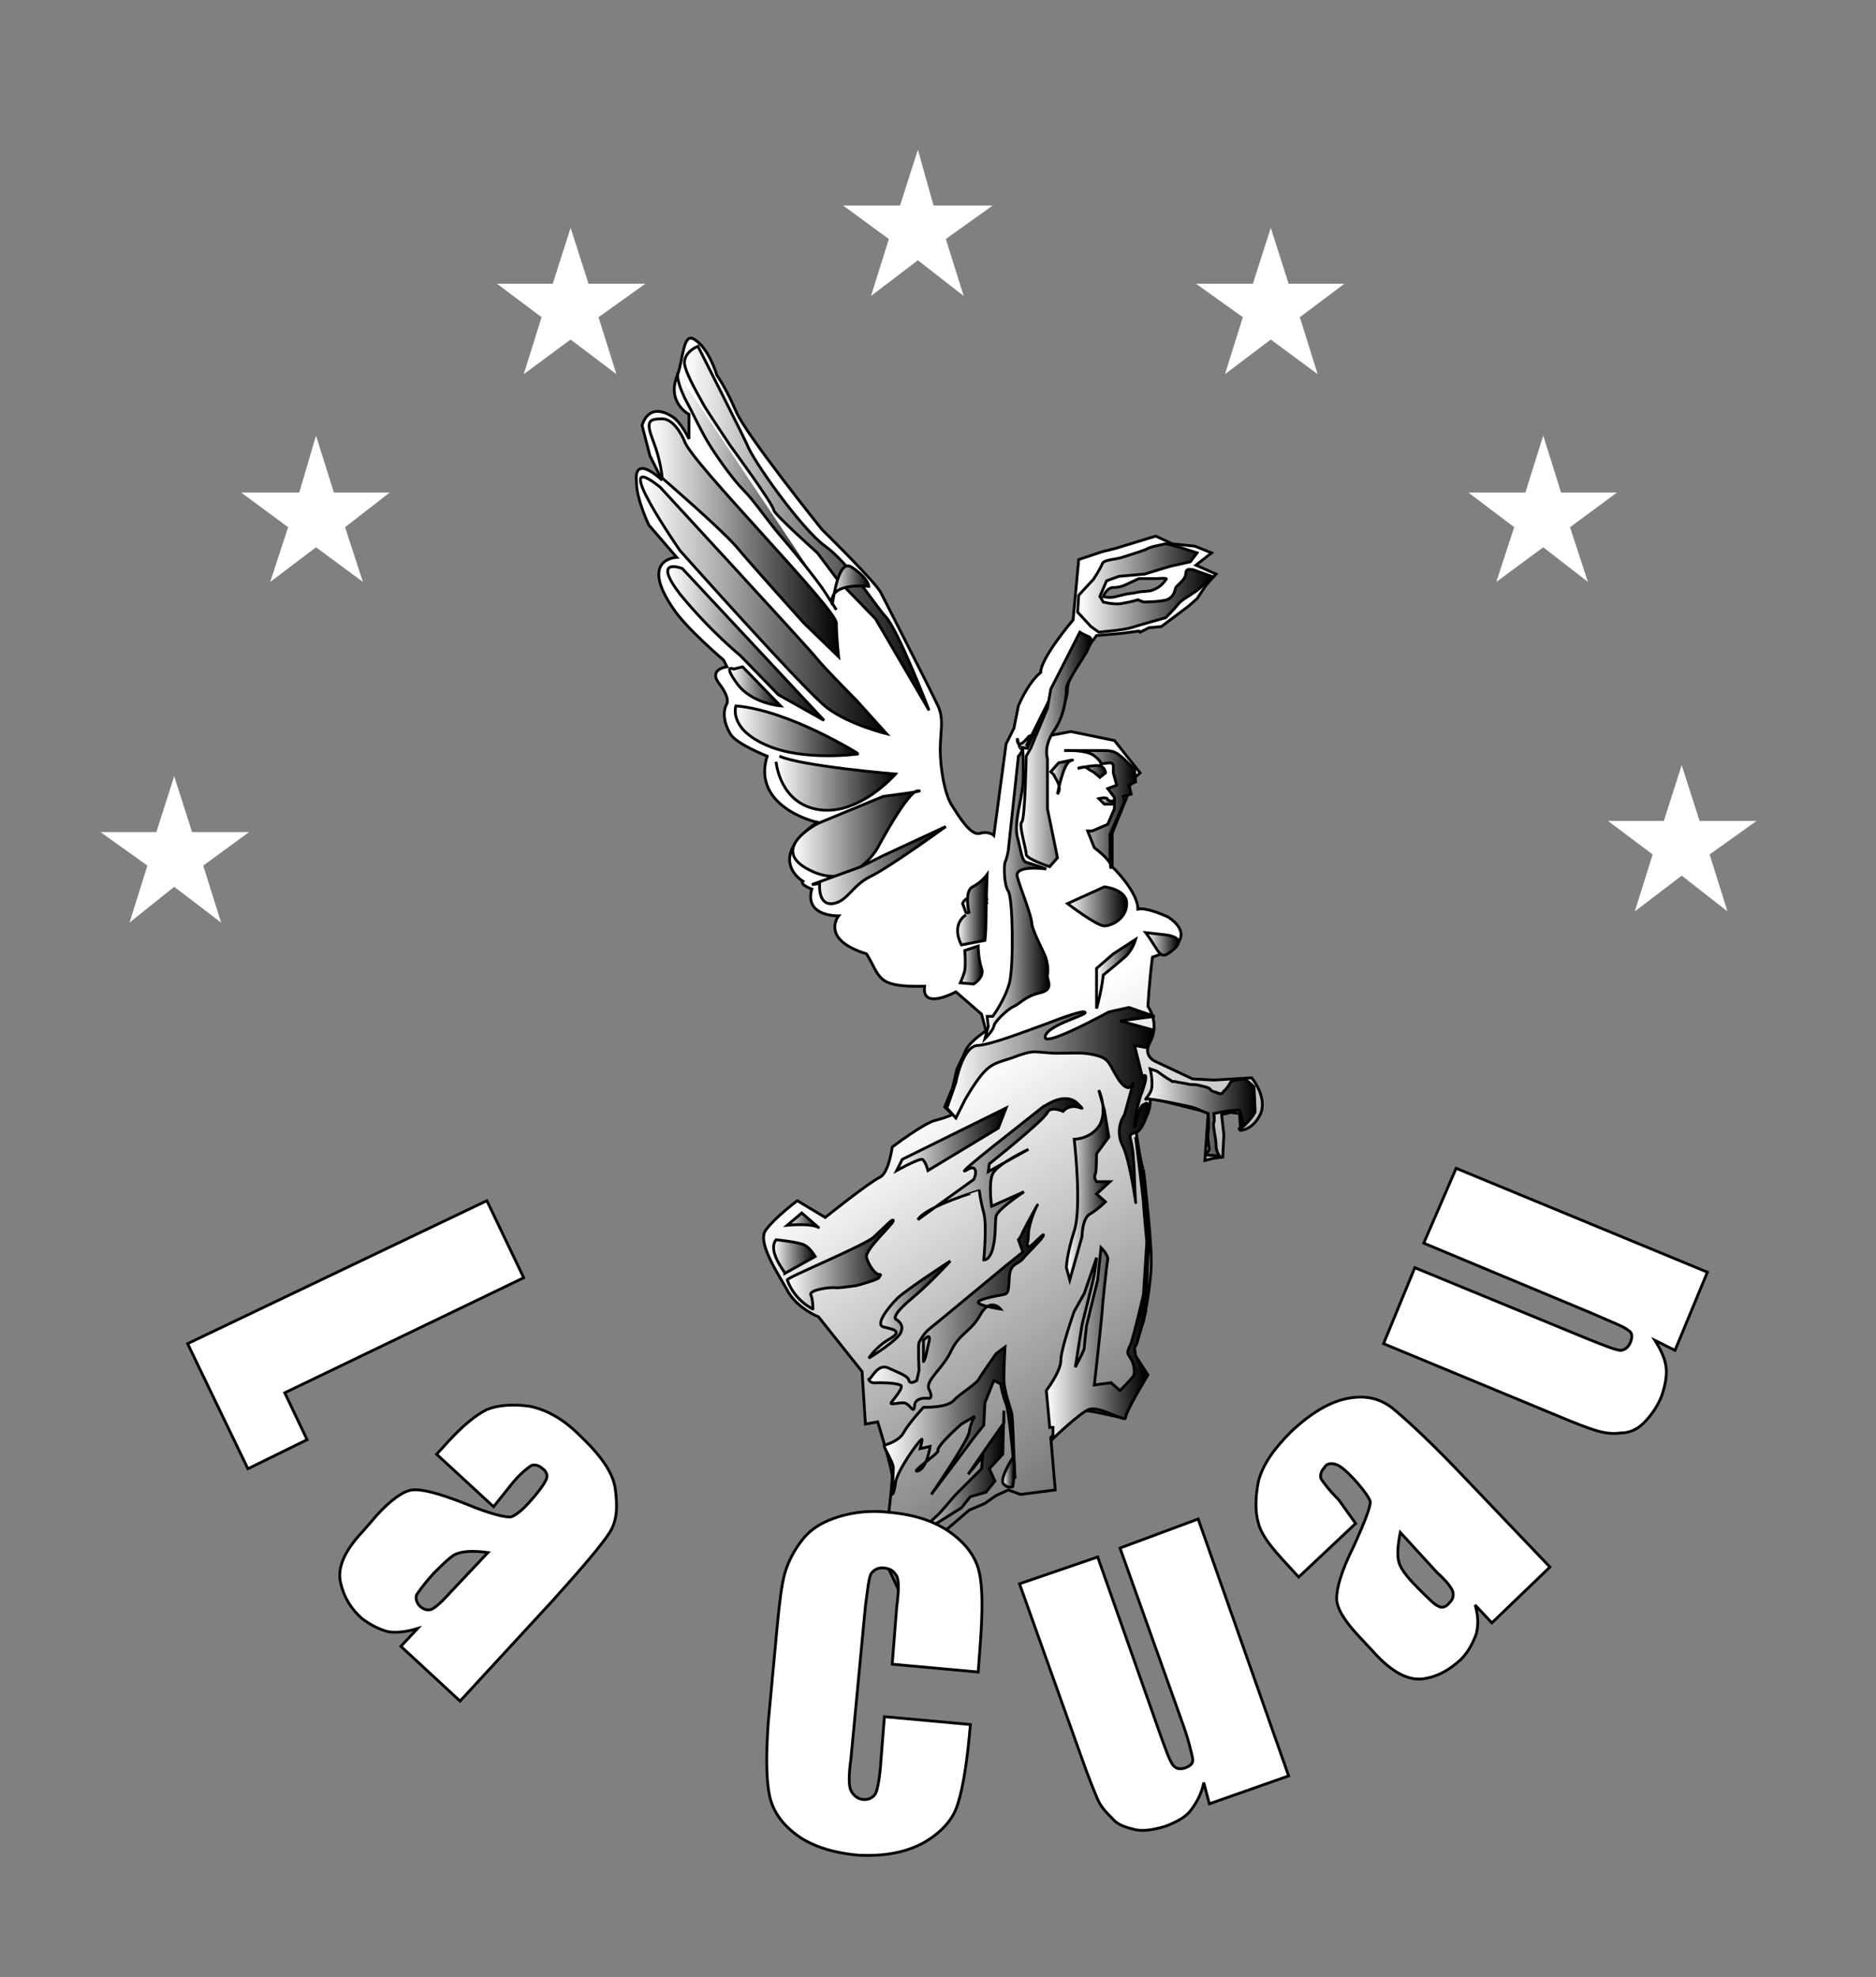 <?xml version="1.0" encoding="UTF-8"?>
<svg xmlns="http://www.w3.org/2000/svg" xmlns:xlink="http://www.w3.org/1999/xlink" version="1.1" id="Capa_1" x="0px" y="0px" viewBox="0 0 168 177" style="enable-background:new 0 0 168 177;" xml:space="preserve">
<rect x="0" y="0" width="168" height="177" fill="#808080" stroke="none"/>
<style type="text/css">
	.st0{fill-rule:evenodd;clip-rule:evenodd;fill:#F4F3F3;}
	.st1{fill-rule:evenodd;clip-rule:evenodd;fill:url(#SVGID_1_);stroke:#000000;stroke-width:0.25;}
	.st2{fill:#AB052D;}
	.st3{fill:url(#SVGID_00000113327179239134760040000012921340786491575967_);stroke:#000000;stroke-width:0.25;}
	.st4{fill:url(#SVGID_00000091718644075712875120000006150390972406906043_);stroke:#000000;stroke-width:0.25;}
	.st5{fill:url(#SVGID_00000147214677289187250160000012574701638772166309_);stroke:#000000;stroke-width:0.25;}
	.st6{fill:url(#SVGID_00000183959183011443467870000010917372295236316822_);stroke:#000000;stroke-width:0.25;}
	.st7{fill:url(#SVGID_00000036948256450630320300000003662230139565684116_);stroke:#000000;stroke-width:0.25;}
	.st8{fill:url(#SVGID_00000036243940158972115050000008853502248908300694_);stroke:#000000;stroke-width:0.25;}
	.st9{fill:url(#SVGID_00000100346221966640054980000018089788663597485998_);stroke:#000000;stroke-width:0.25;}
	.st10{fill:url(#SVGID_00000173133645967108841800000000102794850611196068_);stroke:#000000;stroke-width:0.25;}
	.st11{fill:url(#SVGID_00000179622138906810536150000000971327791540806291_);stroke:#000000;stroke-width:0.25;}
	.st12{fill:url(#SVGID_00000021812333211317351990000012051472680913681281_);stroke:#000000;stroke-width:0.25;}
	.st13{fill:url(#SVGID_00000075852953060536407160000004608941567437452711_);stroke:#000000;stroke-width:0.25;}
	.st14{fill:url(#SVGID_00000153692438114909813090000018208000119465071800_);stroke:#000000;stroke-width:0.25;}
	.st15{fill:url(#SVGID_00000168110378043530229130000001696997811021124794_);stroke:#000000;stroke-width:0.25;}
	.st16{fill:url(#SVGID_00000034796529352984620810000014278485793377307014_);stroke:#000000;stroke-width:0.25;}
	.st17{fill:url(#SVGID_00000086652486929011468730000001476189463321605560_);stroke:#000000;stroke-width:0.25;}
	.st18{fill:url(#SVGID_00000008148465177573449050000005171090543028397475_);stroke:#000000;stroke-width:0.25;}
	.st19{fill:url(#SVGID_00000079475755666152614780000013370925611356499632_);stroke:#000000;stroke-width:0.25;}
	.st20{fill:url(#SVGID_00000170979334935403354130000018291605205998820994_);stroke:#000000;stroke-width:0.25;}
	.st21{fill:url(#SVGID_00000182511808785634081630000016957411971069215916_);stroke:#000000;stroke-width:0.25;}
	.st22{fill:url(#SVGID_00000097478858820088205640000005124646567515729830_);stroke:#000000;stroke-width:0.25;}
	.st23{fill:url(#SVGID_00000092450459989864466340000002028130132112712586_);stroke:#000000;stroke-width:0.25;}
	.st24{fill:url(#SVGID_00000177465918157946049650000005904031189258681235_);stroke:#000000;stroke-width:0.25;}
	.st25{fill:url(#SVGID_00000104684463497299657760000008386041997765394587_);stroke:#000000;stroke-width:0.25;}
	.st26{fill:url(#SVGID_00000124847176859844758600000006167919789417973658_);stroke:#000000;stroke-width:0.25;}
	.st27{fill:url(#SVGID_00000181081719955366227450000006403886034941020324_);stroke:#000000;stroke-width:0.25;}
	.st28{fill:url(#SVGID_00000163755551900891815950000004004665812862555528_);stroke:#000000;stroke-width:0.25;}
	.st29{fill:url(#SVGID_00000088816242505936131560000008794419927711945872_);stroke:#000000;stroke-width:0.25;}
	.st30{fill:url(#SVGID_00000074425713003681354330000005727490583388070543_);stroke:#000000;stroke-width:0.25;}
	.st31{fill:url(#SVGID_00000129178842104074206290000010759822733648919998_);stroke:#000000;stroke-width:0.25;}
	.st32{fill:url(#SVGID_00000131366004502462357910000010431556456468050817_);stroke:#000000;stroke-width:0.25;}
	.st33{fill:url(#SVGID_00000151534915400780672470000010851704190367484346_);stroke:#000000;stroke-width:0.25;}
	.st34{fill:url(#SVGID_00000088824068176890591680000004745514282553067929_);stroke:#000000;stroke-width:0.25;}
	.st35{fill:url(#SVGID_00000138567446166954561540000011826472573170451840_);stroke:#000000;stroke-width:0.25;}
	.st36{fill:url(#SVGID_00000024690289120940374220000003986283269121486480_);stroke:#000000;stroke-width:0.25;}
	.st37{fill:url(#SVGID_00000100372316432646743010000001985157610543396257_);stroke:#000000;stroke-width:0.25;}
	.st38{fill:url(#SVGID_00000147901905214640124410000014093283819460552613_);stroke:#000000;stroke-width:0.25;}
	.st39{fill:url(#SVGID_00000151513882995758894170000017535079200665200779_);stroke:#000000;stroke-width:0.25;}
	.st40{fill:url(#SVGID_00000004516216980374831850000018009505739571124101_);stroke:#000000;stroke-width:0.25;}
	.st41{fill:url(#SVGID_00000068642328274932017080000006811929902534222760_);stroke:#000000;stroke-width:0.25;}
	.st42{fill:url(#SVGID_00000165223533142630330690000012561100912443865235_);stroke:#000000;stroke-width:0.25;}
	.st43{fill:#473D3D;}
	.st44{fill:url(#SVGID_00000137094435282065306370000002392831863489195417_);stroke:#000000;stroke-width:0.25;}
	.st45{stroke:#FFFFFF;stroke-width:0.25;}
	.st46{stroke:#FFFFFF;stroke-width:0.5;}
	.st47{stroke:#FFFFFF;stroke-width:0.75;}
	.st48{fill:#FFFFFF;}
	.st49{fill:none;}
	.st50{stroke:#000000;stroke-width:0.25;}
	
		.st51{fill-rule:evenodd;clip-rule:evenodd;fill:url(#SVGID_00000148629104264405432740000013015495198519215287_);stroke:#000000;stroke-width:0.25;}
	
		.st52{fill-rule:evenodd;clip-rule:evenodd;fill:url(#SVGID_00000027606350157411416270000009674311702408172674_);stroke:#000000;stroke-width:0.25;}
	.st53{fill:#FFFFFF;stroke:#000000;stroke-width:0.25;}
	.st54{fill-rule:evenodd;clip-rule:evenodd;fill:#FFFFFF;}
	.st55{fill:none;stroke:#000000;stroke-width:0.25;}
</style>
<path class="st0" d="M-76.9,90.5l-1.9-3.2c-0.2-0.3-0.1-0.6,0.2-0.8l3.2-1.9c0.3-0.2,0.6-0.1,0.8,0.2l1.9,3.2  c0.2,0.3,0.1,0.6-0.2,0.8l-3.2,1.9C-76.4,90.9-76.8,90.8-76.9,90.5z"></path>
<path class="st0" d="M285.9,44.5l1.5-2.6c0.1-0.2,0-0.5-0.2-0.6l-2.6-1.5c-0.2-0.1-0.5-0.1-0.6,0.2l-1.5,2.6c-0.1,0.2,0,0.5,0.2,0.6  l2.6,1.5C285.5,44.8,285.8,44.8,285.9,44.5z"></path>
<path class="st0" d="M221.2-129l2,3.5l4.3-2.5l0.4,0.7l1.9-1.1l-3.3-5.7l-1.9,1.1l0.6,1.1l-0.7,0.4c-0.6,0-1.2-0.2-1.8-1.2  c-0.9-1.5,0.1-3.2,1.8-4.2s3.8-0.9,4.6,0.5c0.6,1,0.3,2.4-1.1,3.2l1.8,3.1l5.1-2.9l-1.5-2.6l-1.5,0.4c0.1-0.4,1-1.7-0.5-4.2  c-1.6-2.7-5.7-3.8-9.5-1.6c-3.8,2.1-4.7,5.9-3,8.9c0.8,1.3,2,2.1,2.9,2.1L221.2-129z M220.1-149.3l-1.1-0.8l-6.6,9.3l-3.5-2.5  l0.3-9.1l-2.9,4.1l1.3,0.9l-1.5,2.1l-5-3.5l1.5-2.1l1,0.7l5.1-7.2l-0.9-0.7l1.5-2.1l4.7,3.3l-0.3,8.8l2.8-3.9l-1.1-0.8l1.5-2.1  l4.9,3.5L220.1-149.3z M194.8-164.8l-0.7,2.5l1.2,0.3l-2.4,8.3l-1.2-0.3l-0.7,2.6l6.4,1.8l0.7-2.6l-1.2-0.3l2.4-8.3l1.2,0.3l0.7-2.5  L194.8-164.8z M172-165.2l0.2,2.6l1.1-0.1l0.7,8.6l-1.1,0.1l0.2,2.6l6.5-0.5l-0.2-2.6l-1.2,0.1l-0.2-3l3.8-0.3l0.2,3l-1.2,0.1  l0.2,2.6l6.5-0.5l-0.2-2.6l-1.2,0.1l-0.7-8.6l1.2-0.1l-0.2-2.6l-6.5,0.5l0.2,2.6l1.2-0.1l0.2,3l-3.8,0.3l-0.2-3l1.2-0.1l-0.2-2.6  L172-165.2z M157.8-144.3l3.1-1.6l-0.5-1.5c1.1,0.5,2.8,0.7,4.6-0.3c2.1-1.1,4.2-3.4,2.8-6.2c-2.1-4.2-9-0.1-9.9-2  c-0.3-0.6,0.2-1.3,0.7-1.6c1.2-0.6,2.7-0.4,3.3,0.9l3.2-1.6l-2.3-4.5l-3.1,1.6l0.6,1.6c-1.4-1-3.2-0.7-4.7,0.1  c-1.7,0.9-3.6,3.4-2.3,6c2.3,4.5,8.9,0.4,9.6,1.8c0.4,0.7-0.4,1.3-1.1,1.7c-0.8,0.3-2.4,0.9-3.2-0.6l-3.3,1.7L157.8-144.3z   M140.7-147.4l4.8-4.6l1.8,1.9l-0.9,0.9l6,6.3l0.9-0.9l1.8,1.9l-4.8,4.6l-1.8-1.9l0.9-0.9l-6-6.3l-0.9,0.9L140.7-147.4z M130-130.6  l2.4,1.2l0.6-1.1l7.7,3.9l-0.6,1.1l2.4,1.2l3.4-6.6l-2.4-1.2l-0.9,1.8l-2.3-1.2l1.7-3.4l-2.4-1.2l-1.7,3.4l-3.1-1.6l1.4-2.7l1.6,0.8  l1.6-3.1l-3.9-2L130-130.6z"></path>
<path class="st0" d="M-52.5-178.8c0-21-17-38-38-38s-38,17-38,38s17,38,38,38S-52.5-157.8-52.5-178.8z M-89.3-173.4  c-1.6,1.6-3.3,2.6-5,3s-3.3,0.2-4.9-0.4C-96.6-173.5-93.4-174.8-89.3-173.4z M-101-166.7c-0.1,0-0.2,0-0.4,0.1  c-1.7,0.2-3.4-0.1-5-0.9c2.6-2.4,5.8-3.4,10-1.7C-97.8-167.8-99.4-167-101-166.7L-101-166.7z M-94.7-161.5c-2.5,2.1-6.1,3.4-9.8,1.2  c1.4-1.2,2.9-1.9,4.6-2C-98.4-162.6-96.6-162.3-94.7-161.5z M-97.7-151.7c-0.1,0-0.2,0-0.3,0c-1.6,0-3.1-0.5-4.5-1.5  c1.4-1,2.8-1.6,4.4-1.7c1.5-0.2,3.2,0.2,4.9,1.1C-94.8-152.5-96.3-151.8-97.7-151.7L-97.7-151.7z M-105-169.7  c-1.7,1.2-3.4,1.9-5.1,2s-3.4-0.3-5-1.1C-112.3-170.8-108.7-171.2-105-169.7z M-113.3-170.4c-1.8,1-3.5,1.4-5.2,1.4  c-1.2-0.1-2.3-0.3-3.3-0.8c-0.1-0.4-0.2-0.8-0.3-1.3c1-0.4,2.1-0.5,3.2-0.6c0.1,0,0.3,0,0.4,0C-117-171.7-115.2-171.3-113.3-170.4z   M-103.8-165.9c-2.9,1.9-6.5,2.5-10.1,0.5c1.4-0.9,3-1.4,4.7-1.5C-107.6-167-105.8-166.7-103.8-165.9z M-103-162.4  c-1.7,1.1-3.4,1.6-5.1,1.6c-1.7-0.1-3.4-0.7-5-1.6C-110.3-164.1-106.9-164.2-103-162.4z M-112.3-167c-2.3,1.2-5.4,1.5-8.7,0.1  c-0.1-0.4-0.3-0.8-0.4-1.1c1.2-0.3,2.4-0.4,3.7-0.4C-116.1-168.5-114.2-168-112.3-167z M-111.5-163.8c-1.7,0.8-3.4,1-5.1,0.8  c-1.1-0.3-2.2-0.7-3.3-1.2c-0.2-0.5-0.4-0.9-0.6-1.4C-118.1-166-115.2-165.7-111.5-163.8z M-102.1-158.5c-2.4,1.5-6,2-9.9-0.5  c1.4-0.7,2.9-1,4.6-0.9C-105.8-160-104-159.5-102.1-158.5z M-101.4-155c-1.6,0.9-3.3,1.3-4.8,1.1c-1.7-0.3-3.3-1-4.8-2.1  c2.7-1.3,5.1-0.9,8.9,0.7C-101.9-155.3-101.6-155.2-101.4-155z M-115.2-159.9c-0.1,0-0.2-0.1-0.4-0.1c-0.9-0.3-1.9-0.7-2.8-1.2  c-0.3-0.5-0.6-1-0.9-1.6c1,0,2,0.1,3.2,0.3c1.7,0.2,3.5,1,5.5,2C-112-159.8-113.6-159.7-115.2-159.9L-115.2-159.9z M-109.5-157.2  c-1.6,0.5-3.3,0.5-4.9,0c-0.6-0.2-1.1-0.5-1.7-0.8c-0.5-0.7-1-1.4-1.5-2.1c0.7,0.1,1.5,0.2,2.3,0.5c0.1,0,0.3,0.1,0.4,0.1  C-113.3-159.2-111.5-158.4-109.5-157.2z M-104.7-150.3c-0.1,0-0.2,0-0.3-0.1c-1.6-0.4-3.1-1.2-4.6-2.4c1.3-0.4,2.7-0.6,4.3-0.3  c1.6,0.1,3.3,0.8,5,1.9c-0.1,0.1-0.2,0.1-0.3,0.2c-0.3,0.1-0.5,0.2-0.8,0.3C-102.5-150.2-103.6-150.1-104.7-150.3  C-104.7-150.2-104.7-150.3-104.7-150.3z M-99.8-147.6c-0.5,0.2-1,0.4-1.5,0.6c-2.2-0.8-4.2-1.8-6-2.9c0.8-0.1,1.6,0,2.4,0.1  c0.1,0,0.2,0.1,0.4,0.1c1.1,0.2,2.2,0.6,3.4,1.3c0.1,0.1,0.3,0.2,0.4,0.3C-100.4-148.1-100.1-147.8-99.8-147.6z M-100.2-150.5  c0.7-0.3,1.5-0.5,2.2-0.6c0.1,0,0.2,0,0.4,0c1.5-0.1,3,0.3,4.6,1.3c-1.6,1.3-3.1,1.9-4.6,1.9c-1,0-1.9-0.3-2.8-0.7  c-0.1-0.1-0.3-0.2-0.4-0.3c-0.3-0.2-0.7-0.5-1-0.7c0.3-0.2,0.6-0.4,1-0.6C-100.7-150.2-100.5-150.4-100.2-150.5z M-103.8-156.8  c2.5-2.1,5.6-2.8,9.6-0.8c-1.6,1.3-3.3,2.1-4.9,2.2C-100.7-155.3-102.4-155.9-103.8-156.8z M-100.5-162.9c-1.8,0.2-3.6-0.3-5-1  c1.3-1.2,2.7-1.9,4.3-2.2c0.1,0,0.3,0,0.4-0.1c1.6-0.3,3.4,0,5.3,0.8C-97.2-163.9-98.9-163.2-100.5-162.9z M-97.5-173  c-2.5,2.2-6.2,3.8-10,1.9C-104.9-173.6-101.7-174.6-97.5-173z M-112.5-154c-0.7-0.7-1.4-1.4-2-2.1c-0.3-0.3-0.6-0.7-0.9-1  c0.6,0.2,1.2,0.4,1.9,0.6c1.6,0.5,3.4,1.4,5.3,2.7C-109.6-153.4-111.1-153.5-112.5-154z M-107.3-150.5c-0.3,0-0.5,0.1-0.8,0.1  c-1.4-0.9-2.6-1.9-3.8-2.9C-110.4-152.7-108.9-151.8-107.3-150.5z M-105.7-173.2c-2.9,2.1-6.5,3-10,1.3  C-112.7-174.2-109.4-174.6-105.7-173.2z M-58.9-181.4c-1.6,1.7-3.2,2.8-4.7,3.4c-1.6,0.6-3,0.7-4.3,0.2c1.3-1.6,2.6-2.7,4-3.3l0,0  c0.1-0.1,0.2-0.1,0.3-0.2C-62.1-181.8-60.5-181.9-58.9-181.4z M-63.2-174.2c-0.1,0-0.2,0.1-0.3,0.2c-1.5,0.6-2.8,0.7-3.9,0.2  c1.4-1.7,2.9-2.9,4.4-3.5s2.9-0.6,4.3-0.2C-60.3-176-61.8-174.9-63.2-174.2L-63.2-174.2z M-59.2-173.8c-1.7,1.7-3.3,2.9-4.7,3.5  s-2.7,0.7-3.7,0.2c1.4-1.7,2.7-2.8,4.1-3.4c0.1-0.1,0.2-0.1,0.3-0.2C-61.8-174.3-60.5-174.3-59.2-173.8z M-70.1-173  c-0.1,0-0.2,0.1-0.3,0.2c-1.5,0.7-3,0.7-4.3,0.2c1.4-1.8,2.8-3,4.4-3.7c1.5-0.6,3.1-0.7,4.8-0.2C-67.2-174.9-68.7-173.7-70.1-173  L-70.1-173z M-64.5-166.2c-0.1,0.1-0.2,0.1-0.3,0.2c-1.3,0.7-2.4,0.7-3.2,0.2c1.5-1.8,3-3,4.3-3.7c1.3-0.6,2.5-0.7,3.5-0.2  C-61.8-168.1-63.3-166.9-64.5-166.2L-64.5-166.2z M-61.7-165.9c-1.9,1.8-3.3,3.1-4.5,3.8s-2.1,0.8-2.8,0.2c1.5-1.7,2.9-3,4.1-3.6  c0.1,0,0.2-0.1,0.3-0.2C-63.4-166.3-62.4-166.4-61.7-165.9z M-70.4-165c-0.1,0-0.2,0.1-0.3,0.2c-1.4,0.7-2.7,0.7-3.8,0.2  c1.5-1.8,2.9-3.1,4.4-3.8c1.4-0.6,2.8-0.7,4.1-0.2C-67.6-166.9-69.1-165.7-70.4-165L-70.4-165z M-67.5-158c-0.1,0.1-0.2,0.1-0.3,0.2  c-1.1,0.7-1.9,0.8-2.5,0.3c1.6-1.9,2.9-3.2,4.1-3.8c1.1-0.6,2-0.7,2.6-0.3C-65.2-159.9-66.4-158.7-67.5-158L-67.5-158z M-65.5-157.9  c-0.5,0.6-1,1.2-1.5,1.8c-0.7,0.8-1.5,1.6-2.3,2.4c-0.9,0.6-1.6,0.6-2.1,0.2c1.3-1.7,2.5-3,3.5-3.7l0,0c0.1-0.1,0.2-0.1,0.2-0.2  C-66.8-158-66-158.1-65.5-157.9z M-72.2-156.7c-0.1,0.1-0.2,0.1-0.3,0.2c-1.2,0.7-2.2,0.7-2.9,0.1c1.6-1.9,3-3.2,4.3-3.9  c1.2-0.7,2.3-0.7,3.1-0.1C-69.7-158.7-71.1-157.4-72.2-156.7L-72.2-156.7z M-73.4-175.5c-1.6,1.8-3.3,3-4.8,3.6  c-1.6,0.6-3.2,0.7-4.6,0.2C-80.3-174.9-76.9-176.3-73.4-175.5z M-81.3-174.2c-1.6,1.8-3.3,2.9-4.9,3.5c-1.7,0.6-3.3,0.5-4.8-0.2  C-88.5-173.9-85.4-175.4-81.3-174.2z M-72.7-171.4c-2.9,3-6.2,5-9.2,3.8c1.4-1.8,2.9-2.9,4.5-3.6C-75.9-171.8-74.4-171.9-72.7-171.4  z M-72.7-167.6c-1.7,1.8-3.3,3.1-4.7,3.7c-1.5,0.7-2.9,0.7-4.2,0.2C-78.8-167.3-75.8-168.6-72.7-167.6z M-80.3-170.4  c-2.5,2.8-6.1,5-9.6,3.4c0.9-1.1,2.8-2.7,4.5-3.3C-83.8-170.9-82.1-170.9-80.3-170.4z M-79.9-166.4c-1.7,1.9-3.3,3-4.9,3.6  s-3.1,0.5-4.5-0.2C-86.7-166.1-83.6-167.6-79.9-166.4z M-73.7-162.6c-2.7,2.7-5.5,4.2-7.8,3c1.4-1.8,2.9-3,4.4-3.6  c1.4-0.7,2.8-0.8,4.2-0.3c-0.2,0.2-0.4,0.4-0.6,0.6C-73.6-162.7-73.6-162.6-73.7-162.6z M-73.6-159.4c-1.7,1.9-3.3,3.2-4.6,3.8  c-1.4,0.6-2.5,0.7-3.5,0c3.1-3.7,4.9-4.2,7.6-4C-73.9-159.5-73.7-159.5-73.6-159.4z M-84.1-158.9c-0.1,0-0.2,0.1-0.3,0.1  c-0.9,0.3-1.8,0.4-2.6,0.3c-0.3-0.1-0.6-0.2-0.9-0.2c-0.3-0.1-0.6-0.2-0.8-0.3c0.2-0.2,0.4-0.5,0.6-0.7c0.6-0.4,1.1-0.9,1.6-1.4  c0.7-0.5,1.4-0.9,2.2-1.2c1.5-0.5,3.1-0.5,4.7,0C-81.2-160.6-82.7-159.5-84.1-158.9L-84.1-158.9z M-79.8-158.3  c-1.7,1.8-3.3,3-4.7,3.6c-1.5,0.5-2.8,0.3-4-0.4c1.3-1.5,2.7-2.6,4-3.1c0.1,0,0.2-0.1,0.3-0.1C-82.6-158.9-81.1-158.8-79.8-158.3z   M-78.4-151.4c-0.1,0.1-0.2,0.1-0.3,0.1c-1.3,0.6-2.3,0.6-3.2,0c1.4-1.8,2.8-3,4.1-3.6c1.2-0.6,2.4-0.7,3.3-0.2  c-0.1,0.1-0.2,0.2-0.3,0.3c-0.3,0.3-0.5,0.5-0.8,0.8C-76.6-152.7-77.5-151.9-78.4-151.4L-78.4-151.4z M-75.3-151  c-1.2,1.5-2.3,2.6-3.2,3.3c-0.8,0.3-1.5,0.6-2.3,0.9c-0.5,0-1-0.2-1.4-0.5c1.2-1.6,2.4-2.8,3.6-3.4c0.1-0.1,0.2-0.1,0.3-0.1  c0.9-0.4,1.6-0.6,2.4-0.5c0.1,0,0.2,0.1,0.3,0.1C-75.7-151.2-75.5-151.1-75.3-151z M-74.6-154.3c0.7-0.7,1.4-1.2,2-1.6  c0.1-0.1,0.2-0.1,0.3-0.2c1.1-0.7,2.1-0.7,2.8-0.2c-1.6,2-2.9,3.3-4,3.9c-0.7,0.5-1.4,0.6-1.9,0.5c-0.1,0-0.2,0-0.3-0.1  c-0.2-0.1-0.4-0.2-0.6-0.3c0.3-0.5,0.6-0.9,1-1.3C-75.1-153.7-74.9-154-74.6-154.3z M-73.3-162.4c0.8-0.8,1.7-1.5,2.5-1.9  c0.1,0,0.2-0.1,0.3-0.2c1.3-0.6,2.6-0.7,3.6-0.2c-1.8,2-3.4,3.2-4.6,3.9c-1.4,0.7-2.5,0.6-3.3,0.1c0.5-0.6,0.9-1.1,1.4-1.5  C-73.4-162.2-73.3-162.3-73.3-162.4z M-70.5-169c-1.5,0.7-3,0.7-4.1,0.2c1.4-1.7,2.8-2.9,4.1-3.6l0,0c0.1-0.1,0.2-0.1,0.3-0.2  c1.5-0.6,2.9-0.7,4.4-0.2C-67.4-170.8-69-169.6-70.5-169z M-71.1-176.7c-1.5,0.6-3.3,0.7-4.6,0.2c1.2-1.6,2.6-2.8,4-3.5  c0.1,0,0.2-0.1,0.4-0.2c1.6-0.6,3.2-0.7,5-0.2C-67.9-178.5-69.6-177.3-71.1-176.7z M-88.1-169.4c-3,2.1-5.5,4.5-9.8,2.5  c1.4-1.4,2.9-2.4,4.6-2.8C-91.7-170.1-90-170-88.1-169.4z M-97.2-163.2c2.6-2.6,5.7-3.8,9.7-2.4c-1.7,1.6-3.3,2.6-4.9,3  C-94.1-162.3-95.7-162.5-97.2-163.2z M-88.5-160.1c-1,0.7-2,1.2-2.9,1.5l0,0c-0.1,0-0.2,0-0.3,0.1c-1.6,0.3-3.2,0.1-4.6-0.7  c1.4-1.4,2.9-2.3,4.5-2.6c1.6-0.4,3.2-0.3,4.9,0.3C-87.5-161.1-88-160.6-88.5-160.1z M-87.3-157.9c0.2,0.1,0.4,0.1,0.7,0.2  c-1.6,1.6-3.2,2.6-4.7,2.9c-1.6,0.3-3.1,0-4.4-0.8c1.3-1.2,2.7-2,4.1-2.4l0,0c0.1,0,0.2-0.1,0.3-0.1c1-0.2,2.1-0.2,3.1,0  C-87.9-158-87.6-157.9-87.3-157.9z M-86.2-153.5c-1.6,1.2-2.2,2.1-4.3,2.8l0,0c-0.1,0-0.2,0-0.3,0.1c-1.5,0.3-2.8-0.1-4.1-0.9  c1.4-1.3,2.8-2.1,4.3-2.4C-89.2-154.3-87.7-154.2-86.2-153.5z M-90.5-150.2c1.5-0.3,3,0,4.1,0.6c-1.6,1.6-3,2.5-4.4,2.7  c-1.4,0.3-2.7-0.1-3.9-1c1.3-1.2,2.6-1.9,3.9-2.2C-90.8-150.1-90.6-150.1-90.5-150.2z M-80-154.1c-2.6,2.8-5.7,4.8-8.1,3.1  c1-1.2,2.7-2.7,4.2-3.2C-82.5-154.8-81.2-154.7-80-154.1z M-80.6-149.9c-1.5,1.8-2.9,3-4.2,3.5c-1.3,0.4-2.5,0.3-3.5-0.5  c1.3-1.5,2.5-2.5,3.8-3c0.1,0,0.2-0.1,0.3-0.1C-82.9-150.6-81.7-150.6-80.6-149.9z M-74.1-179.1c-2.7,2.9-6.1,4.9-9.5,3.7  C-81-178.8-77.8-180-74.1-179.1z M-98.8-204.1c-0.9,1.4-2,2.4-3.1,2.8c-1.1,0.4-2.2,0.3-3.2-0.4  C-103.7-204.5-101.9-205.6-98.8-204.1z M-107.2-205.2c-0.1,0-0.1,0.1-0.2,0.1c-0.8,0.4-1.6,0.2-2.1-0.5c1.2-0.9,2.5-1.8,4-2.5  c0.2,0.1,0.3,0.2,0.5,0.3C-105.7-206.5-106.4-205.6-107.2-205.2L-107.2-205.2z M-106.5-197.2c-0.1,0-0.2,0.1-0.3,0.1  c-1.2,0.4-2.2,0.3-3.1-0.4c1.1-1.7,2.1-2.7,3.1-3.1c1-0.4,2.2-0.3,3.5,0.5C-104.3-198.6-105.4-197.7-106.5-197.2L-106.5-197.2z   M-105.6-189.3c-0.1,0-0.2,0.1-0.3,0.1c-1.4,0.4-2.7,0.3-3.9-0.4c1.3-1.6,2.5-2.6,3.8-3.1c1.3-0.4,2.7-0.3,4.3,0.4  C-103-190.8-104.3-189.8-105.6-189.3L-105.6-189.3z M-104.4-181.6c-0.1,0-0.2,0.1-0.3,0.1c-1.6,0.4-3.1,0.2-4.4-0.5  c1.4-1.5,2.8-2.5,4.3-2.9s3.1-0.3,4.8,0.4C-101.4-183-102.9-182.1-104.4-181.6L-104.4-181.6z M-108.7-200.2c-1.2,1.6-2.4,2.6-3.4,3  c-1.1,0.5-1.9,0.3-2.5-0.4C-112.3-200.7-110.4-201.6-108.7-200.2z M-112.9-200c-1.3,1.7-2.5,2.8-3.5,3.2c-0.6,0.3-1.1,0.3-1.4,0.1  c0.8-1.3,1.8-2.6,2.9-3.9c0,0,0,0,0.1,0C-114.1-201-113.5-200.8-112.9-200z M-108.5-195.9c-2.3,2.6-5,4.2-6.9,2.7  c1.3-1.6,2.5-2.6,3.6-3C-110.7-196.8-109.7-196.6-108.5-195.9z M-108.4-192.2c-1.5,1.5-2.9,2.5-4.2,2.9c-1.4,0.4-2.6,0.3-3.5-0.3  C-113.3-192.6-110.9-193.5-108.4-192.2z M-117.3-192.8c-0.1,0-0.2,0.1-0.2,0.1c-1.1,0.4-1.8,0.3-2.3-0.3c0.1-0.2,0.2-0.4,0.3-0.6  c1.3-1.4,2.4-2.3,3.3-2.7c1-0.4,1.8-0.3,2.6,0.5C-115-194.3-116.3-193.3-117.3-192.8C-117.3-192.9-117.3-192.8-117.3-192.8z   M-114.3-191.9c-1.6,1.6-3,2.5-4.3,2.9c-1.2,0.4-2.2,0.3-2.8-0.3c0.1-0.1,0.1-0.3,0.1-0.4c1.3-1.2,2.5-2.1,3.5-2.5  c0.1,0,0.2-0.1,0.3-0.1C-116.3-192.7-115.3-192.6-114.3-191.9z M-108.7-187.4c-2.5,2.1-5.4,3.1-7.6,1.8c1.4-1.4,2.8-2.4,4.1-2.8  c1.3-0.4,2.7-0.3,4.2,0.3c-0.2,0.2-0.4,0.4-0.6,0.5C-108.6-187.5-108.7-187.5-108.7-187.4z M-107.7-184.4c-1.7,1.5-3.3,2.4-4.8,2.7  c-1.6,0.3-3,0.2-4.1-0.5c3-2.9,5-3.1,8.2-2.5C-108.1-184.6-107.9-184.5-107.7-184.4z M-118.8-185.3c-0.1,0-0.2,0-0.3,0.1  c-1.3,0.3-2.4,0.2-3.2-0.3c0-0.2,0.1-0.3,0.1-0.5c1.4-1.2,2.7-2,3.9-2.3c1.3-0.4,2.5-0.2,3.8,0.5  C-116.1-186.6-117.5-185.7-118.8-185.3L-118.8-185.3z M-114.7-184.3c-1.7,1.4-3.3,2.2-4.8,2.5c-1.3,0.2-2.4,0.1-3.3-0.3  c0-0.2,0.1-0.5,0.1-0.7c1.3-0.9,2.5-1.6,3.6-1.9l0,0c0.1,0,0.2,0,0.3-0.1C-117.5-185.2-116.1-185-114.7-184.3z M-111.6-178  c-0.1,0-0.2,0-0.3,0.1c-1.6,0.3-3.1,0.1-4.4-0.6c1.5-1.3,3.1-2.1,4.6-2.4c1.5-0.3,3.1-0.2,4.8,0.5c-0.1,0.1-0.2,0.1-0.3,0.2  c-0.3,0.2-0.5,0.4-0.8,0.6C-109.3-178.8-110.5-178.2-111.6-178L-111.6-178z M-106.6-176.9c-1.7,1.4-3.4,2.1-5.1,2.4  c-1,0.1-2,0.1-2.9-0.1c-0.4-0.1-0.8-0.3-1.2-0.4c-0.2-0.1-0.4-0.2-0.6-0.3c1.4-1.1,2.8-1.8,4.3-2.2l0,0c0.1,0,0.2,0,0.4-0.1  C-109.7-177.8-108-177.4-106.6-176.9z M-106.9-179.8c0.8-0.5,1.5-0.9,2.3-1.2c0.1,0,0.2-0.1,0.4-0.1c1.5-0.4,3.2-0.2,5,0.5  c-2.6,2.5-6.2,4.1-9.5,2.3c0.3-0.3,0.7-0.6,1-0.9C-107.5-179.4-107.2-179.6-106.9-179.8z M-108.2-187.2c0.8-0.7,1.5-1.2,2.4-1.5  c0.1,0,0.2-0.1,0.3-0.1c1.4-0.4,2.9-0.3,4.5,0.4c-1.5,1.6-3,2.6-4.4,3c-1.6,0.5-3.1,0.2-4.2-0.4c0.4-0.5,0.8-0.9,1.2-1.2  C-108.4-187.1-108.3-187.1-108.2-187.2z M-106.4-193.1c-1.3,0.5-2.7,0.3-3.5-0.3c1.1-1.5,2.2-2.5,3.3-3c0.1-0.1,0.2-0.1,0.3-0.1  c1.2-0.4,2.4-0.3,3.8,0.4C-103.8-194.6-105.1-193.6-106.4-193.1z M-107.2-201.1c-1,0.4-2,0.1-2.6-0.5c0.9-1.5,1.7-2.5,2.4-2.9  c0.1,0,0.1-0.1,0.2-0.1c0.8-0.4,1.8-0.2,3,0.6C-105.1-202.5-106.2-201.5-107.2-201.1z M-119.2-178.4c-0.1,0-0.2,0-0.3,0.1  c-1.3,0.2-2.5,0-3.5-0.5c0-0.2,0-0.5,0-0.7c1.4-0.9,2.7-1.5,4.1-1.7c1.5-0.3,2.9-0.1,4.5,0.7C-116.1-179.4-117.7-178.7-119.2-178.4  L-119.2-178.4z M-114.4-177.1c-2.3,1.5-5.7,2.6-8.5,1.5c0-0.4-0.1-0.7-0.1-1.1c1.2-0.6,2.3-1,3.4-1.2l0,0c0.1,0,0.2,0,0.4,0  C-117.6-178.1-116.1-177.9-114.4-177.1z M-108.6-204.1c-1.8,2.7-3.8,4.2-4.8,2.5c0.4-0.7,0.8-1.3,1.2-1.8c0.5-0.5,1.1-0.9,1.6-1.4  C-110-205-109.3-204.8-108.6-204.1z M-75.6-208c0.4,0.2,0.7,0.4,1.1,0.6c-0.6,0.9-1,1.5-2.2,1.8c-1.4,0.4-3,0.3-4.7-0.2  c0.5-1.1,1.3-1.9,2.4-2.2c0.1,0,0.2-0.1,0.3-0.1C-77.7-208.2-76.9-208.2-75.6-208z M-86.5-208.3c-0.1,0-0.2,0.1-0.2,0.1  c-1.2,0.3-2.7,0.1-4.3-0.4c0.2-1.2,0.8-1.8,1.9-2.1c1.1-0.2,2.7-0.1,4.9,0.5C-84.6-209.3-85.4-208.6-86.5-208.3L-86.5-208.3z   M-73.4-202.4c-0.1,0-0.2,0.1-0.3,0.1c-1.5,0.4-3.1,0.4-4.8-0.1c0.7-1.3,1.7-2.2,3.1-2.5c1.2-0.3,2.5-0.3,4.4,0  c0.1,0.1,0.2,0.2,0.4,0.3C-71.4-203.5-72.2-202.8-73.4-202.4L-73.4-202.4z M-67.8-201.9L-67.8-201.9c-1,1.3-2.4,2.2-3.9,2.7  s-3.2,0.5-4.9,0c0.8-1.3,1.8-2.2,3.1-2.6c0.1,0,0.2-0.1,0.3-0.1C-71.6-202.3-69.9-202.3-67.8-201.9z M-81.2-201.9  c-0.1,0-0.2,0.1-0.3,0.1c-1.4,0.4-2.9,0.3-4.6-0.2c0.6-1.4,1.6-2.3,2.9-2.7s3-0.3,5.2,0.3C-78.9-203.2-80-202.4-81.2-201.9  C-81.2-202-81.2-202-81.2-201.9z M-65.4-198.5c-1.8,2.2-4.9,4.1-9,2.9c1-1.5,2.1-2.4,3.6-2.9S-67.5-199-65.4-198.5z M-63.7-195.4  c-1.3,1.5-2.8,2.5-4.3,3c-1.6,0.6-3.2,0.6-4.8,0.1C-70.9-195-68.1-196.3-63.7-195.4z M-73.5-197.9c-1.8,2.3-4.8,4.3-8.8,3  c0.9-1.6,2.1-2.6,3.5-3C-77.4-198.5-75.6-198.5-73.5-197.9z M-61.7-191.9c-2.1,2.3-5.4,4.4-9.2,3.3c1.1-1.6,2.4-2.6,4-3.2  C-65.5-192.3-63.7-192.3-61.7-191.9z M-60.5-188.5c-1.5,1.6-3,2.6-4.6,3.2c-1.6,0.6-3.2,0.7-4.7,0.2  C-67.6-188-64.7-189.5-60.5-188.5z M-69.8-191c-2.1,2.5-5.3,4.7-9.3,3.4C-77-190.7-74.2-192.1-69.8-191z M-85.9-204.4  c-0.9,1.4-2,2.2-3.3,2.7c-1.3,0.4-2.7,0.3-4.1-0.3C-92.1-204.7-89.6-205.4-85.9-204.4z M-94.8-207.6c-1,2.1-3.1,3.7-6.1,2  c0.3-0.9,1.1-2.3,2.1-2.6C-97.8-208.4-96.5-208.3-94.8-207.6z M-92.8-204.1c-0.8,1.4-1.9,2.4-3.1,2.8c-1.2,0.4-2.5,0.3-3.8-0.4  C-98.4-204.5-96.5-205.6-92.8-204.1z M-83.4-200.8c-1.8,2.4-4.6,4-8,2.7c0.8-1.5,1.9-2.4,3.2-2.9C-86.9-201.5-85.3-201.4-83.4-200.8  z M-81.5-197.5c-1.2,1.5-2.5,2.5-4,3s-3,0.4-4.5-0.1C-88.2-197.6-85.4-198.5-81.5-197.5z M-93.9-197.7c-0.1,0-0.2,0.1-0.3,0.1  c-0.8,0.3-1.7,0.3-2.6,0.2c-0.2,0-0.3-0.1-0.5-0.1c-0.3-0.1-0.7-0.2-1-0.4c0.1-0.2,0.2-0.4,0.3-0.6c0.4-0.4,0.9-0.9,1.2-1.5  c0.5-0.4,1-0.7,1.5-0.9c1.2-0.4,2.7-0.3,4.5,0.4C-91.6-199.1-92.7-198.2-93.9-197.7L-93.9-197.7z M-89-196.9  c-1.8,2.4-4.7,4.4-8.2,2.8c0.9-1.5,2-2.5,3.2-3c0.1,0,0.2-0.1,0.3-0.1C-92.4-197.6-90.8-197.5-89-196.9z M-79.6-193.7  c-1.9,2.3-5.1,4.5-8.9,3.1c1.1-1.6,2.3-2.6,3.8-3.1C-83.3-194.2-81.6-194.2-79.6-193.7z M-78.2-190.2c-1.4,1.6-2.9,2.7-4.4,3.3  c-1.6,0.6-3.2,0.6-4.7,0c2.4-3.4,4.5-3.8,8.4-3.5C-78.7-190.3-78.5-190.3-78.2-190.2z M-87.4-193.1c-2,2.5-5.1,4.6-8.7,3  C-94.1-193.1-91.4-194.4-87.4-193.1z M-86-189.3c-1.4,1.7-2.9,2.8-4.4,3.3c-1.6,0.5-3.1,0.4-4.6-0.2C-93-189.3-90.2-190.6-86-189.3z   M-76.4-186.4c-2.2,2.5-5.6,4.8-9.4,3.5c1.2-1.7,2.6-2.8,4.1-3.3C-80.1-186.8-78.4-186.8-76.4-186.4z M-75.3-182.8  c-1.5,1.7-3.1,2.9-4.7,3.5c-1,0.4-1.9,0.5-2.8,0.5c-0.4-0.1-0.8-0.1-1.3-0.2c-0.2-0.1-0.5-0.1-0.7-0.2c2.2-2.9,4.5-4.1,8.5-3.8  C-76-183-75.6-182.9-75.3-182.8z M-77.8-183.9c2.1-3.1,5.1-4.6,9.4-3.6C-70.7-184.8-74.1-182.7-77.8-183.9z M-80.8-191.3  c1.7-2.7,4.4-4.4,9.1-3.2C-73.6-192.1-76.8-190-80.8-191.3z M-79.5-198.4c-1.5,0.5-3.2,0.3-4.7-0.2c0.7-1.4,1.7-2.3,2.9-2.8  c0.1,0,0.2-0.1,0.3-0.1c1.4-0.4,3.1-0.3,5.2,0.2C-76.7-199.8-78-198.9-79.5-198.4z M-84.1-205.1c-1.3,0.4-3.1,0.1-4.4-0.4  c0.4-1.2,1.2-2,2.2-2.3l0,0c0.1,0,0.2-0.1,0.3-0.1c1.2-0.3,2.8-0.1,5,0.4C-81.7-206.3-82.8-205.5-84.1-205.1z M-98.3-198.9  c-0.7,0.7-1.4,1.2-2.1,1.5l0,0c-0.1,0-0.2,0.1-0.3,0.1c-1.3,0.4-2.5,0.3-3.6-0.3c1-1.5,2-2.5,3.1-3c1.1-0.4,2.4-0.3,4,0.3  C-97.6-199.9-98-199.4-98.3-198.9z M-96.9-196.9c0.3,0.1,0.6,0.2,0.9,0.3c-1.2,1.5-2.5,2.5-3.9,3s-2.7,0.4-3.9-0.3  c1-1.4,2-2.4,3.2-2.9l0,0c0.1,0,0.2-0.1,0.3-0.1c0.9-0.3,1.8-0.3,2.9-0.1C-97.2-197-97.1-196.9-96.9-196.9z M-94.7-192.6  c-2.4,2.1-4.6,4.6-8.4,2.8c1.2-1.6,2.4-2.6,3.8-3C-98-193.2-96.4-193.2-94.7-192.6z M-102.5-186c2.2-2.8,5-4.1,8.8-2.8  c-1.4,1.6-2.9,2.6-4.4,3.1C-99.6-185.3-101.1-185.4-102.5-186z M-92.3-184.8c-1.5,1.2-2,2.2-4.3,3l0,0c-0.1,0-0.2,0.1-0.3,0.1  c-1.6,0.4-3.2,0.3-4.6-0.3c1.3-1.6,2.8-2.6,4.3-3C-95.8-185.5-94.1-185.4-92.3-184.8z M-96.4-181.3c1.7-0.5,3.6-0.2,5.1,0.2  c-1.6,1.6-3.2,2.6-4.8,3.1c-1.7,0.4-3.3,0.3-4.8-0.3c1.3-1.4,2.6-2.4,4.1-2.9C-96.7-181.2-96.6-181.3-96.4-181.3z M-76.5-180.3  c2.3-3.1,5.3-4.7,9.4-3.7c-1.4,1.6-2.8,2.7-4.3,3.3l0,0c-0.1,0-0.2,0.1-0.3,0.1C-73.4-179.8-75-179.8-76.5-180.3z M-122.5-172.7  c-0.1-0.4-0.1-0.8-0.2-1.1c2.6-1.1,5.6-1.4,8.8,0.1c-1.6,1-3.3,1.6-4.8,1.7l0,0c-0.1,0-0.2,0-0.4,0  C-120.3-172.1-121.5-172.3-122.5-172.7z M-108.1-174.7c2.6-2.5,5.7-3.7,9.8-2.2C-100.8-174.5-104.4-172.9-108.1-174.7z M-95.4-177.3  c1.7-0.5,3.7-0.3,5.2,0.2c-2.9,2.1-5.3,4.6-9.7,2.7C-98.5-175.9-97-176.9-95.4-177.3z M-91.8-174.8c2.3-2.9,5.7-4.4,9.7-3.3  C-84.5-175.4-88-173.2-91.8-174.8z M-84.5-185.5c-2.3,2.7-5.8,4.7-9.4,3.2c0.9-1.2,2.5-2.7,4.2-3.2  C-88.2-186.1-86.4-186.1-84.5-185.5z M-83.3-181.7c-2.3,2.7-6,4.7-9.6,3.2c1.2-1.5,2.5-2.6,4-3.1c0.1,0,0.2-0.1,0.4-0.1  C-87-182.3-85.3-182.3-83.3-181.7z M-88.2-207.5c-1.3,2.1-3.6,3.4-6.8,2C-94.1-208.1-92-208.6-88.2-207.5z M-100.4-207.6  c-1.4,1.8-2.6,4.1-5.3,2.1c0.6-1.5,1.2-2.3,2.1-2.6C-102.8-208.5-101.7-208.3-100.4-207.6z M-82.2-210.4c0.2,0.1,0.6,0.2,1,0  c1.1,0.4,2.2,0.8,3.2,1.2c-0.2,0.4-0.5,0.6-1.2,0.8l0,0c-0.1,0-0.2,0.1-0.3,0.1c-1.3,0.3-2.9,0.2-4.6-0.3  C-83.8-209.5-83.2-210.1-82.2-210.4z M-91.2-210.9c-0.2,0.8-0.5,1.5-1.1,1.9c-0.3,0.2-0.7,0.4-1.1,0.5s-0.9,0.1-1.4,0.1  c-1-0.1-2.2-0.4-3.5-1c0.5-0.8,1.4-1.4,2.5-1.6c0.5-0.1,0.9-0.1,1.4-0.2C-93.3-211.2-92.2-211.1-91.2-210.9z M-82-146.5  c-1,0.3-2.1,0.6-3.1,0.8c0.1-0.1,0.2-0.1,0.3-0.1c0.6-0.2,1.2-0.6,1.9-1.1C-82.7-146.8-82.4-146.6-82-146.5z M-70.3-152.8  c-2,1.7-4.3,3.3-7,4.6c0.7-0.7,1.5-1.6,2.4-2.7c0.1-0.1,0.1-0.2,0.1-0.2c0.3-0.1,0.7-0.3,1.1-0.5c0.5-0.3,1.1-0.8,1.7-1.4  C-71.7-152.7-71-152.7-70.3-152.8z M-63.3-161c-0.5,0.9-1.1,1.7-1.7,2.5c-0.3-0.2-0.7-0.2-1.2-0.1C-65.6-159.2-64.4-160-63.3-161z   M-61-165.7c-0.5,1.1-1,2.3-1.6,3.4c-0.6-0.4-1.9-0.3-2.8,0.1C-64.4-163-62.5-164.3-61-165.7z M-59.6-169.7c-0.3,1-0.6,2-0.9,3  c-0.6-0.2-1.8-0.1-2.4,0C-62-167.5-60.9-168.5-59.6-169.7z M-58.9-173.7c-0.2,1.1-0.4,2.3-0.7,3.4c-0.9-0.5-2.1-0.6-3.3-0.2  C-61.6-171.1-60.3-172.2-58.9-173.7z M-58.5-177.1c0,0.9-0.1,1.8-0.2,2.7c-0.8-0.3-1.7-0.5-2.7-0.3  C-60.5-175.3-59.5-176.1-58.5-177.1z M-58.6-181.1c0.1,0.8,0.1,1.7,0.1,2.5c0,0.1,0,0.3,0,0.4c-1.2-0.4-2.5-0.4-3.8,0  C-61.1-178.8-59.8-179.8-58.6-181.1z M-59-184.6c0.2,0.9,0.3,1.8,0.4,2.6c-1.1-0.3-2.1-0.4-3.1-0.3C-60.9-182.9-60-183.6-59-184.6z   M-59.9-188.4c0.3,1,0.5,1.9,0.7,2.9c-1.4-0.4-2.8-0.4-4.1-0.1C-62.2-186.3-61-187.2-59.9-188.4z M-61.1-191.7  c0.4,0.9,0.7,1.8,1,2.7c-1.3-0.3-2.6-0.4-3.7-0.3C-62.9-189.9-62-190.7-61.1-191.7z M-62.9-195.3c0.6,1,1.1,2,1.5,3  c-1.9-0.4-3.5-0.4-5-0.1C-65.2-193.1-64-194.1-62.9-195.3z M-64.8-198.3c0.6,0.8,1.1,1.7,1.6,2.5c-1.5-0.4-2.9-0.5-4.1-0.4  C-66.4-196.7-65.5-197.4-64.8-198.3z M-67.3-201.4c0.1,0.1,0.2,0.2,0.3,0.4c0.6,0.7,1.1,1.3,1.7,2c-1.8-0.4-3.5-0.5-4.9-0.2  C-69.1-199.7-68.1-200.4-67.3-201.4z M-70.1-204.1c0.6,0.6,1.2,1.1,1.8,1.7c-1.2-0.2-2.2-0.3-3.2-0.3  C-70.9-203.1-70.5-203.5-70.1-204.1z M-73.9-206.9c0.7,0.5,1.5,1,2.1,1.5c-1.3-0.2-2.4-0.2-3.4-0.1  C-74.4-205.8-74.1-206.3-73.9-206.9z M-77.6-209c0.4,0.2,0.7,0.4,1.1,0.5c-0.6-0.1-1.2-0.1-1.7-0.1C-78-208.7-77.8-208.8-77.6-209z   M-113.7-205.3c0.1-0.1,0.2-0.2,0.3-0.3l0.1-0.1c3-2.6,6.7-4.9,11.1-6.4c-0.1-0.2-0.1-0.4-0.2-0.6c-6.9,2.1-12.3,6.1-16,10.2  c-6.4,7.1-9.2,15.7-9.2,23.8s2.8,16.7,9.2,23.8c4.8,5.3,12.4,10.4,22.4,11.6c1.4,0.2,2.8,0.2,4.2,0.2c1.4,0,2.8-0.1,4.2-0.2  c10.1-1.2,17.7-6.3,22.4-11.6c0.7-0.7,1.3-1.5,1.9-2.3c0.7-1.2,1.5-2.3,2.3-3.3c3.5-5.8,5-12.2,5-18.2c0-8.1-2.8-16.7-9.2-23.8  c-3.9-4.3-9.6-8.5-17-10.5c-0.1,0.2-0.2,0.3-0.3,0.5c2,0.5,3.7,1.3,5.3,2.1l0,0c0.1,0,0.2,0.1,0.2,0.1c4,2.2,7,5.2,9.7,8.1l0.1,0.1  c0.1,0.1,0.2,0.3,0.3,0.4c6.1,6.9,8.7,15.2,8.7,23s-2.6,16.1-8.7,23c-5.2,5.8-13.7,12.3-25.2,12.3s-20.3-6.5-25.5-12.3  c-6.1-6.9-8.7-15.2-8.7-23s2.6-16.1,8.7-23C-116.2-202.9-115-204.1-113.7-205.3z M-119.1-194.4c0.6-0.6,1.2-1.1,1.7-1.5  c-0.3,0-0.5,0-0.7-0.1C-118.5-195.5-118.8-195-119.1-194.4z M-121-190.3c0.7-0.6,1.4-1.2,2-1.6c-0.5,0-0.9-0.1-1.2-0.4  C-120.4-191.7-120.7-191-121-190.3z M-122.1-186.7c0.8-0.6,1.5-1.1,2.2-1.5c-0.7,0-1.2-0.1-1.6-0.4  C-121.7-187.9-121.9-187.3-122.1-186.7z M-122.7-183.4c0.7-0.5,1.3-0.8,1.9-1.1c-0.6,0-1.2-0.2-1.7-0.4  C-122.5-184.4-122.6-183.9-122.7-183.4z M-123-180.1c0.7-0.4,1.4-0.8,2-1c-0.7,0-1.4-0.2-2-0.4C-122.9-181.1-123-180.6-123-180.1z   M-123-177.2c0.6-0.3,1.1-0.5,1.7-0.7c-0.6-0.1-1.2-0.2-1.7-0.5C-123-177.9-123-177.6-123-177.2z M-122.8-174.3  c0.4-0.2,0.8-0.3,1.3-0.4c-0.5-0.1-0.9-0.2-1.4-0.4C-122.8-174.8-122.8-174.6-122.8-174.3z M-122.3-171.5c0.4-0.1,0.9-0.2,1.3-0.3  c-0.5-0.1-1-0.3-1.5-0.4C-122.4-172-122.4-171.7-122.3-171.5z M-121.6-168.6c0.5-0.1,1-0.2,1.5-0.3c-0.6-0.1-1.2-0.3-1.7-0.5  C-121.7-169.1-121.6-168.8-121.6-168.6z M-120.6-165.9c0.4-0.1,0.8-0.1,1.2-0.1c-0.5-0.2-1-0.3-1.5-0.5  C-120.8-166.3-120.7-166.1-120.6-165.9z M-119.4-163.1c0.4,0,0.7,0,1.1,0c-0.5-0.2-0.9-0.4-1.4-0.6  C-119.6-163.5-119.5-163.3-119.4-163.1z M-117.9-160.5c0.2,0,0.3,0,0.5,0.1c-0.2-0.1-0.4-0.2-0.7-0.3  C-118-160.6-117.9-160.5-117.9-160.5z M-93.1-145.3c-1.1-1-1.8-1.8-3.1-1.9c-1.4-0.2-2.7,0-4.1,0.5c1.9,0.6,3.9,1.1,6,1.3  C-93.9-145.4-93.5-145.3-93.1-145.3z M-88.9-146.8c-0.3,0.1-0.6,0.1-0.8,0.2c-0.9,0.3-1.3,0.6-1.1,1.3v0.1c1.2,0,2.4-0.1,3.5-0.2  l0,0c-0.6-0.3-1.2-0.8-1.6-1.2l0,0C-88.9-146.7-88.9-146.7-88.9-146.8z M-98.9-209.8c-1.4,0.1-2.6,0.5-3.3,1.2  C-100.3-208.1-99.2-208.5-98.9-209.8z M-59.4-184.9c-1.7-0.4-3.4-0.4-4.9,0.2c-1.5,0.6-2.9,1.7-4.2,3.4c1.4,0.4,2.9,0.4,4.5-0.2  c0.1,0,0.2-0.1,0.3-0.1l0,0C-62.3-182.4-60.8-183.4-59.4-184.9z M-118.7-202.9c0.2-0.3,0.5-0.5,0.7-0.8  C-118.3-203.4-118.5-203.2-118.7-202.9z"></path>
<path class="st0" d="M409.9,58.7c2.6,0.7,4.6,2.7,3.9,5.7c-0.1,0.4-0.3,0.9-0.4,1.2c0.2,0.7,0.2,1.4,0,2.2c-0.8,3.3-3.4,4.1-6.4,3.4  c-7.1-1.8-14.5-1.6-21.6-0.1c-3.6,0.8-6.6-1.4-7.4-5.1c-0.7-3.3,1.1-5.5,3.5-6.8C388.1,55.5,403,55.8,409.9,58.7z"></path>
<path class="st0" d="M66.8-122.9l0.4-1.7l0.8,0.2c0.5,0.1,0.7,0.6,0.6,1.1s-0.6,0.7-1,0.6L66.8-122.9z M67.8-127.2l0.6,0.2  c0.4,0.1,0.6,0.4,0.5,0.9s-0.3,0.7-0.9,0.6l-0.6-0.1L67.8-127.2z M63.8-122.3l3.8,0.9c1.9,0.5,2.9,0.1,3.2-1.3c0.2-1-0.2-1.6-0.9-2  c0.8-0.1,1.2-0.5,1.4-1.3c0.3-1.1-0.4-1.9-2-2.3l-3.7-0.9l-0.3,1.3l0.6,0.1l-1.1,4.3l-0.6-0.1L63.8-122.3z M55.9-129.9l-0.1,1.3h0.6  l-0.1,2.5c-0.1,2.3,0.9,3.4,3,3.6c1.9,0.1,3-0.9,3.1-3.3l0.1-2.4h0.6l0.1-1.3l-3-0.2l-0.1,1.3h0.6l-0.1,2.1c-0.1,1.7-0.5,2-1.1,1.9  c-0.7,0-1-0.4-0.9-2l0.1-2.2h0.6l0.1-1.3H55.9z M48-129.3l0.1,1.3l0.6-0.1l0.4,4.4l-0.6,0.1l0.1,1.3l5.7-0.5l-0.2-2.6l-1.7,0.2  l0.1,1.3l-1.3,0.1l-0.4-4.4h0.5l-0.1-1.3L48-129.3z M45.9-124.4c-0.1,0.1-0.5,1.1-1.4,1.3c-1,0.2-1.7-0.6-1.9-1.6  c-0.2-1.1,0.1-2.1,0.8-2.2s1.2,0.4,1.3,1l1.8-0.4l-0.6-2.8l-1.6,0.3l-0.1,0.6c-0.1-0.1-0.7-0.6-1.7-0.4c-1.3,0.3-2.8,2-2.3,4.3  c0.5,2.2,2.2,3.3,4.3,2.8c1.3-0.3,2.2-1.1,2.7-2L45.9-124.4z"></path>
<path class="st0" d="M341.9-47.2c0,0-0.1,0-0.1-0.1c-1.6-0.7-2.7-1.9-3.4-3.5c-0.5-0.8-0.6-1.9,0-2.7c1.1-1.6,3.1-1.9,4.8-2.7  c9.4-4.1,24.7-8.7,34.9-5.3c2.1-3.8,8.8-1.9,10.9-5.6l0.3-0.5l0.5,0.3c1.3,0.7,2.3,1.7,2.9,3.1c0.2,0.6,0.3,1,0.4,1.5  c2,0.5,2.8,5.4,3,6.9c0.5,3,1.2,5.9,1.8,8.9c0.7,3.2,1.1,6.3,1.2,9.5c0.9-0.6,1.7-1.4,2.4-2.1l1.2-1.2l0.9,1.5  c0.8,1.4,1.4,2.4,1.1,4c0.8,0.8,1.2,1.6,1.6,2.8c0.7,2,1.2,2.9,3,4.1l0.8,0.6l-0.9,0.4c-4.6,2.2-8.3,2.3-12.2-0.9  c-1.9,4.5-5.1,7.5-9.6,9.4c-3.4,1.4-7,2.2-10.7,2.2c-0.4,0-1.7,1-2,1.3c-1.3,1.1-2.6,2.2-4,3.2c-2,1.5-4.4,2.7-7,2.6  c-0.5,0-0.9-0.2-1.2-0.6c-0.7-0.8-0.1-2.1,0.4-2.9c0.6-1,1.2-1.9,1.7-2.8c0.7-1.2,1.1-2.4,1.6-3.6c0.3-0.9,0.6-1.8,0.9-2.8  c0.2-0.6,0.4-1.2,0.6-1.8c0-0.1,0.1-0.2,0.1-0.3c-0.1-0.5,0.2-1.7,0.3-2.2c0.2-1.1,0.3-2.3,0.2-3.4c0-0.1,0-0.2,0-0.3l-0.1-1.4  c-0.7-1-1.3-1.9-1-3.1c0.5-1.7,1.5-2.1,3.1-1.8c0.2,0,0.4,0.1,0.6,0.2c0.7,0.3,1.4,0.8,2,1.4c0.6,0.6,1.1,1.2,1.6,1.9  c0.8,1.2,1.4,2.4,2,3.7c0.2-0.2,0.5-0.3,0.6-0.5c0.3-0.6,0.7-1.1,1.1-1.5c-0.3-0.4-0.4-0.9-0.5-1.4v-1.2L379-34  c1.1-0.1,4.5-0.7,3.8-2.5c-0.2-0.4-0.5-0.7-0.9-0.9c-4-1.9-11.1-1.7-15.7-1.2c-0.2,0.9-0.7,1.9-1.1,2.6c-0.3,0.6-0.6,1.2-1.1,1.7  c-0.1,0.3-0.1,0.6-0.2,0.8c-0.1,0.6-0.3,1.2-0.4,1.7c-0.2,0.7-0.4,1.5-0.8,2.2l-0.4,0.7l-1.3-1.3c-1.4-1.4-2.6-3.1-3.2-5  c-0.2-0.7-0.3-1.4-0.3-2.1c-0.4,0.1-0.9,0.2-1.3,0.3s-0.8,0.2-1.3,0.3c-1.1,0.2-2.4,0.1-3.5,0c-3.8-0.3-8.2-1.4-11.2-3.9  c-1.4-1.2-3.1-3.6-1.9-5.4c0.6-0.9,1.7-1.1,2.7-1C341.5-47.2,341.7-47.2,341.9-47.2z"></path>
<path class="st0" d="M277.4-58.5c0.7-1.3,1.3-4.7,1.3-4.7c0.4-0.5,0.8-1.1,1.1-1.7c0.2-0.5,0.9-2,1.1-2.9c5-0.5,12.2-0.8,16.4,1.2  c0.5,0.3,0.9,0.7,1.1,1.2c0.9,2.3-2.8,3.1-4.3,3.2l-0.7,0.1v0.7c0,0.6,0.3,1.1,0.6,1.5c-0.5,0.5-1,1-1.4,1.8  c-0.3,0.6-1.1,0.6-1.1,1.3v0.1c-0.1-0.2-0.2-0.3-0.2-0.4c-0.8-1.4-1.4-2.8-2.3-4.1c-0.4-0.6-0.9-1.3-1.5-1.8s-1.2-1-1.9-1.3  c-0.2-0.1-0.3-0.1-0.5-0.2c-1.2-0.3-2-0.2-2.4,1.4c-0.3,1.1,0.4,1.9,1,2.8l0.1,1.5c0,0.1,0,0.2,0,0.3c0,1.2-0.1,2.3-0.2,3.5  c-0.1,0.3-0.4,1.8-0.3,2c0,0.1,0,0.2,0.1,0.3c0,0-0.2,0.1-0.3,0.3c-0.3,0.7-0.8,2.6-1.5,4.6c-1.3,3.6-1.7,3.7-3.3,6.6  c-0.8,1.5-0.8,2.6,0.4,2.6c2.4,0.1,4.7-1.1,6.7-2.5c1.4-1,2.6-2.1,4-3.2c0.5-0.4,1.8-1.4,2.4-1.4c3.6,0,7.1-0.8,10.4-2.2  c4.5-1.9,7.6-4.8,9.4-9.4l0.2-0.4c4,3.6,7.6,3.4,12.1,1.3c-3.9-2.8-2.4-4.8-4.9-7.2c0.4-1.5-0.1-2.4-0.9-3.9l-0.5-0.9l-0.7,0.7  c-0.7,0.8-2,2-3.4,2.7v-0.4c0-6.9-1.9-12.3-2.9-18.9c-0.2-1-1.1-6.9-3-6.4c-0.1-0.1,0.2-2.8-3.1-4.6c-2.4,4.2-9.5,1.9-11.1,6  c-10-3.7-25.5,1-35,5.1c-1.5,0.6-3.6,1-4.5,2.4c-0.4,0.7-0.4,1.5,0,2.2c1.7,3.7,4.7,3.5,5.5,4.2c-1,0.2-2.5,0.2-3.2,0.1  c-5-0.5-3.1,8,10.4,9.2c3.8,0.3,3-0.1,6.7-0.7c-0.2,0.9-0.1,1.8,0.2,2.6c0.5,1.8,1.7,3.5,3,4.8L277.4-58.5z M257-75.7  c0,0-0.1,0-0.1-0.1c-1.6-0.7-2.7-1.9-3.4-3.5c-0.5-0.8-0.6-1.9,0-2.7c1.1-1.6,3.1-1.9,4.8-2.7c9.4-4.1,24.7-8.7,34.9-5.3  c2.1-3.8,8.8-1.9,10.9-5.6l0.3-0.5l0.5,0.3c1.3,0.7,2.3,1.7,2.9,3.1c0.2,0.6,0.3,1,0.4,1.5c2,0.5,2.8,5.4,3,6.9  c0.5,3,1.2,5.9,1.8,8.9c0.7,3.2,1.1,6.3,1.2,9.5c0.9-0.6,1.7-1.4,2.4-2.1l1.2-1.2l0.9,1.5c0.8,1.4,1.4,2.4,1.1,4  c0.8,0.8,1.2,1.6,1.6,2.8c0.7,2,1.2,2.9,3,4.1l0.8,0.6l-0.9,0.4c-4.6,2.2-8.3,2.3-12.2-0.9c-1.9,4.5-5.1,7.5-9.6,9.4  c-3.4,1.4-7,2.2-10.7,2.2c-0.4,0-1.7,1-2,1.3c-1.3,1.1-2.6,2.2-4,3.2c-2,1.5-4.4,2.7-7,2.6c-0.5,0-0.9-0.2-1.2-0.6  c-0.7-0.8-0.1-2.1,0.4-2.9c0.6-1,1.2-1.9,1.7-2.8c0.7-1.2,1.1-2.4,1.6-3.6c0.3-0.9,0.6-1.8,0.9-2.8c0.2-0.6,0.4-1.2,0.6-1.8  c0-0.1,0.1-0.2,0.1-0.3c-0.1-0.5,0.2-1.7,0.3-2.2c0.2-1.1,0.3-2.3,0.2-3.4c0-0.1,0-0.2,0-0.3l-0.1-1.4c-0.7-1-1.3-1.9-1-3.1  c0.5-1.7,1.5-2.1,3.1-1.8c0.2,0,0.4,0.1,0.6,0.2c0.7,0.3,1.4,0.8,2,1.4c0.6,0.6,1.1,1.2,1.6,1.9c0.8,1.2,1.4,2.4,2,3.7  c0.2-0.2,0.5-0.3,0.6-0.5c0.3-0.6,0.7-1.1,1.1-1.5c-0.3-0.4-0.4-0.9-0.5-1.4v-1.2l1.3-0.1c1.1-0.1,4.5-0.7,3.8-2.5  c-0.2-0.4-0.5-0.7-0.9-0.9c-4-1.9-11.1-1.7-15.7-1.2c-0.2,0.9-0.7,1.9-1.1,2.6c-0.3,0.6-0.6,1.2-1.1,1.7c-0.1,0.3-0.1,0.6-0.2,0.8  c-0.1,0.6-0.3,1.2-0.4,1.7c-0.2,0.7-0.4,1.5-0.8,2.2l-0.4,0.7l-1.3-1.3c-1.4-1.4-2.6-3.1-3.2-5c-0.2-0.7-0.3-1.4-0.3-2.1  c-0.4,0.1-0.9,0.2-1.3,0.3c-0.4,0.1-0.8,0.2-1.3,0.3c-1.1,0.2-2.4,0.1-3.5,0c-3.8-0.3-8.2-1.4-11.2-3.9c-1.4-1.2-3.1-3.6-1.9-5.4  c0.6-0.9,1.7-1.1,2.7-1C256.6-75.7,256.8-75.7,257-75.7z"></path>
<path class="st0" d="M98.7,317.6l-4.6-2.1l-1.7,1.7l0.2,0.2c0.5-0.5,0.8-0.4,1.4,0.2l2.2,2.3c0.7,0.7,0.7,0.9,0.1,1.5l0.2,0.2  l1.8-1.7l-0.2-0.2c-0.6,0.5-0.8,0.5-1.5-0.2l-2.6-2.7l0,0l5.3,2.3l0.4-0.4l-2.1-5.3l0,0l2.6,2.7c0.7,0.7,0.7,0.9,0.1,1.5l0.2,0.2  l2.2-2.1l-0.2-0.2c-0.6,0.5-0.8,0.5-1.5-0.2l-2.2-2.2c-0.7-0.7-0.8-1-0.2-1.5l-0.2-0.2l-1.7,1.6L98.7,317.6L98.7,317.6z M92.2,319.6  l0.9,1.4c1,1.5,0.8,2.6-0.8,3.6c-1.4,0.9-2.5,0.8-3.3-0.6l-1.2-1.9c-0.4-0.7-0.6-0.9-0.8-1c-0.2-0.1-0.3,0-0.6,0.2l-0.2-0.3l2.4-1.6  l0.2,0.3c-0.4,0.2-0.5,0.4-0.5,0.6s0.1,0.5,0.5,1.2l1.1,1.8c0.7,1,1.4,1.2,2.3,0.6s1.1-1.4,0.4-2.5l-1-1.6c-0.5-0.8-0.7-1-1-1.1  c-0.2-0.1-0.4,0-0.8,0.2l-0.2-0.3l2.2-1.4l0.2,0.3c-0.3,0.2-0.5,0.4-0.5,0.6C91.5,318.5,91.7,318.9,92.2,319.6z M83.8,328.9l0.2-0.1  v-0.5c0.6,0.1,1.2,0.1,1.7-0.1c1.3-0.6,1.9-1.6,1.5-2.6c-0.3-0.8-1.1-1.1-2.7-1.1c-1.2,0.1-1.5,0-1.7-0.5s0.1-1,0.7-1.2  c0.7-0.3,1.4-0.1,1.9,0.6l0.3-0.1l-0.8-1.6l-0.2,0.1v0.4c-0.6-0.1-1.1-0.1-1.6,0.1c-1.1,0.5-1.5,1.4-1.2,2.4  c0.3,0.8,1.1,1.1,2.5,1.1c1.3-0.1,1.6,0,1.8,0.5c0.2,0.5-0.1,1.1-0.8,1.4c-0.9,0.4-1.8,0.1-2.3-0.8l-0.3,0.1L83.8,328.9z   M77.4,325.1c0-0.1,0-0.1,0.1-0.2l0.6-0.2c0.8-0.2,1.3,0.1,1.5,0.9c0.2,0.9-0.1,1.4-1.1,1.7l-0.5,0.1L77.4,325.1z M80.8,325.3  c-0.3-1.1-1.3-1.4-2.8-1l-2.7,0.8l0.1,0.3c0.6-0.1,0.8,0,1,0.7l1,3.6c0.2,0.7,0.1,0.9-0.6,1.1l0.1,0.3l3.1-0.9l-0.1-0.3  c-1,0.3-1.2,0.2-1.4-0.6l-0.4-1.4l0.7-0.2C80.4,327.2,81.2,326.4,80.8,325.3z M75,331.1c-0.7,0.1-0.9,0-1-1l-0.5-3.2  c-0.1-0.9-0.1-1.1,0.6-1.3v-0.3l-2.7,0.4v0.3c0.7-0.1,0.8,0.1,0.9,1l0.5,3.2c0.1,1,0,1.1-0.7,1.3v0.3l2.8-0.4L75,331.1z M59.6,330.3  l-1.3-4.9l-2.4-0.3v0.3c0.7,0.1,0.8,0.3,0.7,1.2l-0.4,3.2c-0.1,1-0.3,1.1-1.1,1v0.3l2.4,0.3v-0.3c-0.8-0.1-0.9-0.3-0.8-1.3l0.4-3.7  l0,0l1.6,5.6l0.6,0.1l2.7-5l0,0l-0.4,3.7c-0.1,1-0.3,1.1-1,1v0.3l3,0.3v-0.3c-0.8-0.1-0.9-0.3-0.8-1.3l0.4-3.1c0.1-1,0.3-1.2,1-1.1  V326l-2.3-0.3L59.6,330.3L59.6,330.3z M51.6,324.4l-0.6,2c1.3,0.4,1.5,0.4,1.9-0.4l0.3,0.1l-0.7,2.3l-0.3-0.1c0.1-0.9,0-1-1.3-1.4  l-0.5,1.6c-0.2,0.7,0,1,1,1.3c1.2,0.4,1.6,0.2,2.2-0.8l0.3,0.1l-0.7,1.7L48,329l0.1-0.3c0.7,0.2,0.8,0.1,1.1-0.6l1.1-3.5  c0.2-0.7,0.2-0.9-0.4-1.1l0.1-0.3l4.8,1.5l-0.4,1.5l-0.3-0.1c0.1-0.9-0.1-1.2-1.2-1.6l-0.9-0.3C51.7,324.1,51.7,324.2,51.6,324.4z   M45.2,321.6c0-0.1,0.1-0.1,0.2-0.1l0.6,0.3c0.7,0.3,0.9,0.9,0.6,1.5c-0.4,0.8-1,0.9-1.9,0.5l-0.5-0.2L45.2,321.6z M47.7,323.9  c0.4-0.9-0.1-1.8-1.5-2.5l-2.5-1.2l-0.1,0.3c0.6,0.3,0.6,0.5,0.3,1.2l-1.6,3.4c-0.3,0.7-0.5,0.8-1.1,0.5l-0.1,0.3l2.9,1.4l0.1-0.3  c-0.9-0.4-1-0.6-0.6-1.4l0.7-1.4c0.2,0.1,0.3,0.2,0.4,0.6l0.7,3.1l1.7,0.8l0.1-0.3c-0.3-0.2-0.6-0.5-0.7-0.8l-0.8-2.7  C46.6,325,47.3,324.7,47.7,323.9z M36.9,322.5c1,0.7,2.2,0.4,3.2-0.9s1-2.7,0-3.4c-1-0.8-2.2-0.4-3.2,1  C35.9,320.5,35.9,321.7,36.9,322.5z M40.3,317.8c1.5,1.2,1.9,3.2,0.8,4.6c-1,1.4-3.1,1.6-4.6,0.5s-1.9-3.2-0.9-4.6  C36.8,316.9,38.8,316.6,40.3,317.8z M33.8,318.5l-0.2-0.2c-1,0.6-1.4,0.4-2.2-0.5c-0.7-0.9-0.8-1.2-0.1-1.8l2.5-2.2  c0.6-0.5,0.8-0.5,1.3,0l0.2-0.2l-1.8-2.1l-0.2,0.2c0.4,0.5,0.4,0.7-0.2,1.2l-2.8,2.4c-0.6,0.5-0.8,0.5-1.2,0l-0.2,0.2l3.6,4.2  L33.8,318.5z"></path>
<linearGradient id="SVGID_1_" gradientUnits="userSpaceOnUse" x1="225.285" y1="97.29" x2="239.285" y2="97.29" gradientTransform="matrix(1 0 0 -1 0 177.89)">
	<stop offset="0" style="stop-color:#F9D91D"></stop>
	<stop offset="1" style="stop-color:#000000"></stop>
</linearGradient>
<path class="st1" d="M225.3,77.9c6.5-2.5,9.7-3.8,9.7-3.8c0.9,2.7,2.3,5.6,4.3,8.8c-2.4-2.7-4.3-5-5.6-7c1.2,3.1,2.4,5.8,3.7,8.2  c-2.9-3.3-4.9-5.8-5.8-7.5c1.4,3.4,2.9,6.2,4.4,8.4c-2.7-2.4-4.8-4.9-6.4-7.6c1.6,3.6,3.1,6.5,4.5,8.6c-2.7-2.5-4.8-5.1-6.4-7.8  c1.7,3.7,3.3,6.7,4.8,8.9C229,83.5,226.1,79.9,225.3,77.9z"></path>
<path class="st0" d="M284.5,73.6c-6.5-2.5-9.7-3.8-9.7-3.8c-0.9,2.7-2.3,5.6-4.3,8.8c2.4-2.7,4.3-5,5.6-7c-1.2,3.1-2.4,5.8-3.7,8.2  c2.9-3.3,4.9-5.8,5.8-7.5c-1.4,3.4-2.9,6.2-4.4,8.4c2.7-2.4,4.8-4.9,6.4-7.6c-1.6,3.6-3.1,6.5-4.5,8.6c2.7-2.5,4.8-5.1,6.4-7.8  c-1.7,3.7-3.3,6.7-4.8,8.9C280.7,79.2,283.6,75.6,284.5,73.6z"></path>
<rect x="-309.2" y="3.5" class="st2" width="127.1" height="127.1"></rect>
<g>
	
		<linearGradient id="SVGID_00000018208656904484789370000015405930531037418638_" gradientUnits="userSpaceOnUse" x1="314.185" y1="1064.858" x2="351.265" y2="1120.49" gradientTransform="matrix(1 0 0 1 -222 -972.39)">
		<stop offset="0" style="stop-color:#FFFFFF"></stop>
		<stop offset="1" style="stop-color:#000000"></stop>
	</linearGradient>
	<path style="fill:url(#SVGID_00000018208656904484789370000015405930531037418638_);stroke:#000000;stroke-width:0.25;" d="   M102.4,104.7c0,0,0.7,6,0.7,8.2c0,2.2-0.7,5.4-0.7,5.4l-1.1,3l1.3,2c0,0-0.4,0.7-1.1,1.7c-0.7,1.1-0.8,2-0.8,2s-2.9-0.7-3.5-0.7   c-0.7,0-3.1,2.4-3.1,2.4l0.4,4.7l-3.1,0.4l-1.1-0.4l-1.1,0.5l-1,0.7l-1.4,0.6l-4.9,4.2l-1.5,2.8l-1.5-3.2l0.7-3.6   c0,0,0.3-2.6,0.3-3.2c0-0.7-1.3-4.9-1.3-4.9l-1.1,0.2l-0.3-4.7l-3.9-4.9c0,0-1.8-0.7-2.7-2.2c-0.8-1.5-2.9-4.5-2-5.6   c0.8-1.1,2.8-2.6,2.8-2.6l2.5,1.5c0,0,4-3.2,4.9-3.6c0.8-0.4,1.1-2.7,1.1-2.7s2.9-2.2,3.9-2.4c0.8-0.2,1.5-0.5,1.5-0.5l-0.7-0.7   l0.7-1.7l0.4-1.7c0,0,0.4-0.8,0.8-1.7c0.4-0.8,1.8-1.7,1.8-1.7l-0.4-1.5l-2.3-2c0,0-3.1,1.7-2.8-0.5c-4.4,0.1-3.9-0.8-5.2-2.9   c-4.2-1.3-2.5-3.4-2.5-3.4s-3.1,0.1-2.4-2.4c0,0-1.1-0.4-0.8-0.7c0,0-3.4-2,1.3-5.3c0.6,0.2-6-1.1-4.5-5.9c0,0-2.8-1.1-3.3-2   C64.4,64,65.1,63,65.1,63s0.3-0.5-0.7-1.8c-1-1.3,0.7-1.5,0.7-1.5l-0.3-0.6c0,0-3.4-2.9-4.5-4.6c-3.1-4.5,0.3-4.6,0.3-4.6l-2.5-2.9   c0,0-1.1-2.3-1.1-3.8c-0.3-2.7,2.3-0.2,2.3-0.2l-1.1-2.2l-0.7-2.7c0,0,0.5-2.2,2.7-0.8c0.8,0.5,1.5,2,1.5,2v-2.2c0,0-2.1-1.1-1-3.6   c0.5-1.5,0.5-3.8,1.5-3.1c1.3,0.8,2,3.2,2,3.2s0.8,1.1,1.7,3.2c0.8,2,7.7,10.6,7.7,10.6s4.9,4.8,5.3,5.7c0.4,0.8,4.4,8.6,5,9.9   c0.7,1.3,0.3,2.4,0.3,4.1s0.4,4.1,1.1,5.1c0.7,1.1,1.7,2.7,2.5,2.4c0.8-0.2,1.2,0.2,1.2,0.2l1.1-8.2l0.7-1.4l0.4-2c0,0,0.8-2,2-3   c0-1.3,2.9-4.7,2.9-4.7l0.5-5.4l2.1-0.7l1.2-0.3l3.6-1.1l1.5,0.7l2,0.2l1.5,0.6l-1.4,1.1l1.8,0.8l-0.9,1l-0.8,1.2l-0.8,0.7   l-2.4,1.8l-1.1,0.1l-0.8,0.4l-0.1-0.1l-1.5,0.2l-2.3,0.2c0,0-2.6,3.3-2.6,4.8c0,1.5-1.8,4.2-1.8,4.2l2.1-0.4l3.9,0.8l2.3,2.9   l-0.8,0.7l-0.4,1.5l-1.3,3.2v3c0,0,2.3,2.2,2.3,3.8c0.8-0.2,2.7,0.7,2.7,0.7s3.4,2-1.4,3.6c-0.3,2.4-0.4,4.4-0.4,4.4   s1.1,1.5,0.2,3.2c-0.7,1.2,0.4,1.7,0.4,1.7l3.4,1.6l1.9,0.1l3.4-0.2c0,0,1.4,1.7,0.8,3.2c-0.7,1.5-1.8,1.5-1.8,1.5l-0.1-1.5   l-0.8-0.1l-0.8,0.2l0.2,1.8l-0.1,2l-0.8,0.1l-0.8,0.2l0.3-4.3l-5.2-1.3c0,0,0.2,1.8-1.3,2.7C102.2,104.6,102.4,104.7,102.4,104.7    M100,53.4c0.8-0.2,0.7-0.2,1.5-0.3c0.9-0.2,0.8-0.1,1.5-0.2c0.8-0.2,1.2-0.7,1.4-1c0.3-0.2-0.7-0.1-0.7-0.1h-1.7l-1.3,0.6   c0,0-0.4,0.2-1,0.2s-0.9,0.8-0.9,0.8S99.3,53.6,100,53.4z"></path>
	
		<linearGradient id="SVGID_00000080887524113238014000000001388906216145188541_" gradientUnits="userSpaceOnUse" x1="98.238" y1="90.66" x2="101.764" y2="90.66" gradientTransform="matrix(1 0 0 -1 0 177.89)">
		<stop offset="0" style="stop-color:#FFFFFF"></stop>
		<stop offset="1" style="stop-color:#000000"></stop>
	</linearGradient>
	<path style="fill:url(#SVGID_00000080887524113238014000000001388906216145188541_);stroke:#000000;stroke-width:0.25;" d="   M98.2,90.3v-2.8v-0.8l1.5-1.3l2-1.3c0,0-0.3,1.1-1.1,1.7c-0.8,0.7-1.8,1.5-1.8,1.5S98.7,88.5,98.2,90.3z"></path>
	
		<linearGradient id="SVGID_00000116204522235540914380000004555900110828186770_" gradientUnits="userSpaceOnUse" x1="95.581" y1="96.702" x2="100.846" y2="96.702" gradientTransform="matrix(1 0 0 -1 0 177.89)">
		<stop offset="0" style="stop-color:#FFFFFF"></stop>
		<stop offset="1" style="stop-color:#000000"></stop>
	</linearGradient>
	<path style="fill:url(#SVGID_00000116204522235540914380000004555900110828186770_);stroke:#000000;stroke-width:0.25;" d="   M95.6,80.9l3.3-1.5c0,0,2,0.2,2,1.5c0,1.3-1.3,2-2,2C98.2,82.9,95.6,80.9,95.6,80.9z"></path>
	
		<linearGradient id="SVGID_00000132781540474639418080000004543624482237516975_" gradientUnits="userSpaceOnUse" x1="102.633" y1="93.387" x2="105.493" y2="93.387" gradientTransform="matrix(1 0 0 -1 0 177.89)">
		<stop offset="0" style="stop-color:#FFFFFF"></stop>
		<stop offset="1" style="stop-color:#000000"></stop>
	</linearGradient>
	<path style="fill:url(#SVGID_00000132781540474639418080000004543624482237516975_);stroke:#000000;stroke-width:0.25;" d="   M102.6,83.5l1.8,0.2c0,0,2,0.2,0.7,1.3C103.8,86.1,104,85.4,102.6,83.5z"></path>
	
		<linearGradient id="SVGID_00000180358496907156410530000006615774517065272751_" gradientUnits="userSpaceOnUse" x1="79.361" y1="50.697" x2="90.799" y2="50.697" gradientTransform="matrix(1 0 0 -1 0 177.89)">
		<stop offset="0" style="stop-color:#FFFFFF"></stop>
		<stop offset="1" style="stop-color:#000000"></stop>
	</linearGradient>
	<path style="fill:url(#SVGID_00000180358496907156410530000006615774517065272751_);stroke:#000000;stroke-width:0.25;" d="   M82.7,126c0.5,0,2.1,0,2.7-0.6c0.5-0.6,2.1-1.5,2.3-2c0.3-0.5,1.5-2.2,1.5-2.2l0.8-0.6c0,0-0.1,1.8-0.1,2.9c0,1,0.6,2.6,0.7,3   s0.2,3.9,0.2,3.9l0.1,2c0,0-0.5-6-0.8-6.7c-0.3-0.7-0.5-1.8-0.5-1.8l-0.6-0.3l-0.8,2l-0.1,2l-0.8,1l-3.9,5.2c0,0,3.3-4.8,3.4-5.6   c0.1-0.8,0.5-1.4,0.5-1.4l-1.2,0.7c0,0-2.3,2-2.1,2.4c0.1,0.2-2.6,2-1.8,1.8s1.1-2.2,1.1-2.2l-0.9,0.2c0,0,0.3-1.1,0.1-0.8   c-0.3,0.2-2.1,2.7-2.3,3.8c-0.1,1-0.3,1.1-0.3,1.1s0.1-2,0.1-2.4c0-0.5-1-2-0.8-2c0.3-0.1,1.3-0.4,1.7-1.1   C81.4,127.4,82.7,126,82.7,126z"></path>
	
		<linearGradient id="SVGID_00000049188636579187965690000005776980678903209885_" gradientUnits="userSpaceOnUse" x1="89.79" y1="46.088" x2="90.81" y2="46.088" gradientTransform="matrix(1 0 0 -1 0 177.89)">
		<stop offset="0" style="stop-color:#FFFFFF"></stop>
		<stop offset="1" style="stop-color:#000000"></stop>
	</linearGradient>
	<path style="fill:url(#SVGID_00000049188636579187965690000005776980678903209885_);stroke:#000000;stroke-width:0.25;" d="   M90.7,130.5c0,0-1.3,2-0.8,2.4c0.4,0.4,0.8,0.2,0.8,0.2S91,131.2,90.7,130.5z"></path>
	
		<linearGradient id="SVGID_00000114773744047730146530000005503213216597697203_" gradientUnits="userSpaceOnUse" x1="93.697" y1="62.657" x2="102.488" y2="62.657" gradientTransform="matrix(1 0 0 -1 0 177.89)">
		<stop offset="0" style="stop-color:#FFFFFF"></stop>
		<stop offset="1" style="stop-color:#000000"></stop>
	</linearGradient>
	<path style="fill:url(#SVGID_00000114773744047730146530000005503213216597697203_);stroke:#000000;stroke-width:0.25;" d="   M94,127.7l-0.3-3.2c0,0,1.3-1.7,1.3-2.7c0-1,1.2-4.4,1.2-4.4l0.9-1.6l1.1-3.2c0,0-0.1,1.2-0.4,2.4c-0.3,1.2-0.9,3.6-0.9,3.6   l-0.6,3.8c0,0,0.8-1.5,0.8-1.7c0-0.2,0.2-2,0.2-2l1-4.1l0.3-2.9c0,0,0.7,0.7,0.6,1.1c-0.1,0.4-0.5,4.3-0.5,4.6   c0,0.2-0.4,3.9-0.4,3.9l-0.3,2.7l1.5-0.2l0.8,0.7c0,0,1-1,1.2-1.3c0.2-0.3,0-1.2-0.2-1.5c-0.1-0.2-0.3-0.4-0.3-0.6   c0-0.1,0-0.2,0.1-0.4c0-0.1,0.1-0.2,0.1-0.2c0.3-0.7,1.2-4.6,1.2-4.6l0.3-4.7c0,0-0.3-3.2-0.3-3.5s-0.7-5.9-0.7-5.9l0.8,4l0.4,4.6   l-0.3,7c0,0-0.6,2.3-0.8,2.9l-0.2,0.4l0.1,0.7l1.1,1.7c0,0-2,3.3-2,3.8s-2.4-1.1-3.3-0.7c-0.8,0.3-3.2,2.6-3.2,2.6v-1H94z"></path>
	
		<linearGradient id="SVGID_00000088853369692053400490000000538815938166555018_" gradientUnits="userSpaceOnUse" x1="70.51" y1="64.737" x2="80.069" y2="64.737" gradientTransform="matrix(1 0 0 -1 0 177.89)">
		<stop offset="0" style="stop-color:#FFFFFF"></stop>
		<stop offset="1" style="stop-color:#000000"></stop>
	</linearGradient>
	<path style="fill:url(#SVGID_00000088853369692053400490000000538815938166555018_);stroke:#000000;stroke-width:0.25;" d="   M70.5,114.6c-0.1-0.2,6.5-2.9,7.7-3.8c1.2-1.1,1.8-1.8,1.8-1.5s-2.6,2.6-2.4,3.3c0.2,0.7,0.8,1.5,1.1,1.5c0.3,0,0.1,0.1,0,0.3   c-0.1,0.2-2,0.7-2,0.7s-1.3,0.2-1.8,0.2c-0.6-0.1-2.4,0.2-2.3,0.6c0.2,0.4,0.2,1.3,0.2,1.3S71.2,116.5,70.5,114.6z"></path>
	
		<linearGradient id="SVGID_00000101801284811202503400000012279132783277834641_" gradientUnits="userSpaceOnUse" x1="69.249" y1="65.433" x2="72.975" y2="65.433" gradientTransform="matrix(1 0 0 -1 0 177.89)">
		<stop offset="0" style="stop-color:#FFFFFF"></stop>
		<stop offset="1" style="stop-color:#000000"></stop>
	</linearGradient>
	<path style="fill:url(#SVGID_00000101801284811202503400000012279132783277834641_);stroke:#000000;stroke-width:0.25;" d="   M69.5,111c0,0,2.1,0.2,2.6,0.5c0.5,0.3,0.9,1,0.9,1l-2.7,1.5C70.3,113.9,68.7,112,69.5,111z"></path>
	
		<linearGradient id="SVGID_00000142143501579770051420000002487708017126238391_" gradientUnits="userSpaceOnUse" x1="70.512" y1="68.617" x2="73.313" y2="68.617" gradientTransform="matrix(1 0 0 -1 0 177.89)">
		<stop offset="0" style="stop-color:#FFFFFF"></stop>
		<stop offset="1" style="stop-color:#000000"></stop>
	</linearGradient>
	<path style="fill:url(#SVGID_00000142143501579770051420000002487708017126238391_);stroke:#000000;stroke-width:0.25;" d="   M70.5,109.7l1.3-1.1l1.5,1.3C73.3,109.9,72.8,109.5,70.5,109.7z"></path>
	
		<linearGradient id="SVGID_00000006706634131073508640000000264142130136441476_" gradientUnits="userSpaceOnUse" x1="80.308" y1="75.924" x2="89.969" y2="75.924" gradientTransform="matrix(1 0 0 -1 0 177.89)">
		<stop offset="0" style="stop-color:#FFFFFF"></stop>
		<stop offset="1" style="stop-color:#000000"></stop>
	</linearGradient>
	<path style="fill:url(#SVGID_00000006706634131073508640000000264142130136441476_);stroke:#000000;stroke-width:0.25;" d="   M80.8,103.8l-0.5,1c0,0,2-1.1,2.3-1c0.3,0.2,0.5,1,0.5,1l6.3-3.8l0.7-1.8L80.8,103.8z"></path>
	
		<linearGradient id="SVGID_00000107583007052274962260000003732923035671862187_" gradientUnits="userSpaceOnUse" x1="77.757" y1="60.971" x2="93.29" y2="60.971" gradientTransform="matrix(1 0 0 -1 0 177.89)">
		<stop offset="0" style="stop-color:#FFFFFF"></stop>
		<stop offset="1" style="stop-color:#000000"></stop>
	</linearGradient>
	<path style="fill:url(#SVGID_00000107583007052274962260000003732923035671862187_);stroke:#000000;stroke-width:0.25;" d="   M77.8,123.5c0.3-0.1,0.8-1.5,1.8-1c1.1,0.5,1.7,0.7,1.8,1.1c0.1,0.4,0.7,0,0.7,0l0.2-0.9c0,0-0.1-2.3,0-2.5   c0.1-0.2,0.5-0.9,0.9-1.2c0.4-0.3,6.9-5.7,6.9-5.7l1.5-1.2l-0.4-1.1c0,0,0.2-0.2,0.4-0.7c0.5-1,1.4-2.6,1.3-2.4   c-0.2,0.3-0.8,1.8-0.8,2.6c0,0.8-0.3,1.1,0.1,1.1c0.3-0.1,1.5-1.5,1.2-0.9c-0.4,0.6-1.5,1.6-1.8,2c-0.4,0.5-1.1,0.4-1.2,1.5   c-0.1,1.1,0,1.6-0.5,1.7c-0.5,0.1-2.3,0.4-2.3,0.7s2,0.6,2,0.6s-0.9-1.1-1.8,0.5c-0.9,1.6-1.8,1.6-2.6,3.2c-0.7,1.6-2.4,2.7-2,3.5   c0.4,0.8,0,0.8,0,0.8s-1.3-0.2-1.3,0.7c-0.1,0.8-0.4-0.3-1-0.3s-1.2,0.2-1.1,0c0.1-0.2,1.3-1.5,0.8-1.6c-0.5-0.2-1.5-0.2-2.1-0.2   C77.9,123.9,77.8,123.5,77.8,123.5z M82.7,121.9c0.2-0.2,0.3-1,0.5-1.8c0.2-0.9-0.5-0.1-0.5-0.1S82.7,122.2,82.7,121.9z"></path>
	
		<linearGradient id="SVGID_00000126289697728411808060000014229167094792840376_" gradientUnits="userSpaceOnUse" x1="88.335" y1="97.967" x2="93.927" y2="97.967" gradientTransform="matrix(1 0 0 -1 0 177.89)">
		<stop offset="0" style="stop-color:#FFFFFF"></stop>
		<stop offset="1" style="stop-color:#000000"></stop>
	</linearGradient>
	<path style="fill:url(#SVGID_00000126289697728411808060000014229167094792840376_);stroke:#000000;stroke-width:0.25;" d="   M88.9,91c0,0,1.1-1.5,1.5-3c0.4-1.6,0.3-7.6-0.1-8.2s-0.4-2.2-0.3-2.6c0.2-0.4,0.3-1.1,0.3-1.1l0.9-8.4l0.1-0.1l0.3-0.5   c0,0,0.1,2,0,3.2c-0.1,1.2-0.8,3.4-0.5,4.6c0.3,1.1,0.4,2.2,0.8,2.3c0.4,0.1,1.8,0.6,1.8,0.6s-2.9-0.4-2.6,0.7   c0.3,1.1,1.3,3.5,1.3,4.2c0.1,0.7,1,2.4,1.2,2.9s0.3,1.3,0.2,1.7c-0.1,0.4,0.7,1.3-0.7,1.6c-1.3,0.3-1.8,1-2.3,1.2   c-0.5,0.2-1.8,1.4-1.8,1.8c-0.1,0.4-0.8,1.1-0.8,1.1l0.3-1.1L88.4,91H88.9z"></path>
	
		<linearGradient id="SVGID_00000005988155293800359310000015600521091611737733_" gradientUnits="userSpaceOnUse" x1="91.133" y1="113.012" x2="93.842" y2="113.012" gradientTransform="matrix(1 0 0 -1 0 177.89)">
		<stop offset="0" style="stop-color:#FFFFFF"></stop>
		<stop offset="1" style="stop-color:#000000"></stop>
	</linearGradient>
	<path style="fill:url(#SVGID_00000005988155293800359310000015600521091611737733_);stroke:#000000;stroke-width:0.25;" d="   M91.1,66.1c0,0-0.1,1.1,0.8,0.1c0.8-1,0,0.6,0,0.6l2-4L92,67l-0.6-0.1C91.5,66.9,91.4,67.5,91.1,66.1z"></path>
	
		<linearGradient id="SVGID_00000095299273177879406500000005772305674668900270_" gradientUnits="userSpaceOnUse" x1="91.471" y1="110.826" x2="97.656" y2="110.826" gradientTransform="matrix(1 0 0 -1 0 177.89)">
		<stop offset="0" style="stop-color:#FFFFFF"></stop>
		<stop offset="1" style="stop-color:#000000"></stop>
	</linearGradient>
	<path style="fill:url(#SVGID_00000095299273177879406500000005772305674668900270_);stroke:#000000;stroke-width:0.25;" d="   M94.1,61.7l2.6-5.1c0,0,0.3,0.2,0.8,0.4c0.5,0.2-0.1,1.1-0.2,1.4c-0.1,0.2-1.8,2.7-1.8,3.2c0,0.5-0.1,2.4-1.1,3.8   c-1,1.5-0.6,2.5-0.6,2.5v4.5l0.9,4.4l-0.7,0.8c0,0-2.1-0.7-2.1-1.1c0-0.5-0.7-2.7-0.4-2.9c0.3-0.2,0.4-5.9,0.4-5.9l0.4-0.7l1.5-3.6   L94.1,61.7z"></path>
	
		<linearGradient id="SVGID_00000119098642444880538250000004836636175817721511_" gradientUnits="userSpaceOnUse" x1="96.499" y1="108.824" x2="99.01" y2="108.824" gradientTransform="matrix(1 0 0 -1 0 177.89)">
		<stop offset="0" style="stop-color:#FFFFFF"></stop>
		<stop offset="1" style="stop-color:#000000"></stop>
	</linearGradient>
	<path style="fill:url(#SVGID_00000119098642444880538250000004836636175817721511_);stroke:#000000;stroke-width:0.25;" d="   M96.5,68.8c0,0,1.7-0.4,2.1-0.2s0.4,0.6,0.4,0.6l-0.5,0.4c0,0-0.1-0.1-0.6-0.5C97.2,68.8,97.4,68.5,96.5,68.8z"></path>
	
		<linearGradient id="SVGID_00000008135697264170556890000017073711992768824733_" gradientUnits="userSpaceOnUse" x1="95.243" y1="105.522" x2="101.614" y2="105.522" gradientTransform="matrix(1 0 0 -1 0 177.89)">
		<stop offset="0" style="stop-color:#FFFFFF"></stop>
		<stop offset="1" style="stop-color:#000000"></stop>
	</linearGradient>
	<path style="fill:url(#SVGID_00000008135697264170556890000017073711992768824733_);stroke:#000000;stroke-width:0.25;" d="   M99.7,69.2l0.3,1.1l-0.8,0.3l0.6,0.8v1l-0.3,0.7l-0.3,0.7l-1.4,0.6l-0.4,0l0.6,1.5c0,0,1.5,1.1,1.5,1.7c-0.1,0.7-0.1-2.9-0.1-2.9   l1.3-2.9l-0.1-0.5l0.7-0.2l-0.2-0.8l0.6-0.3l-0.1-1.1c0,0-1.3-1.4-1.7-1.5c-0.3-0.2-0.8-0.2-1.2-0.2s-3.4,0-3.4,0s1.8-0.1,2.6,0.4   c0.7,0.5,0.7,0.8,0.7,0.8s0.6-0.1,0.8-0.1c0.3,0,0.3,0.3,0.3,0.3L99.7,69.2L99.7,69.2z"></path>
	
		<linearGradient id="SVGID_00000162317603963377822340000002893455522713685692_" gradientUnits="userSpaceOnUse" x1="86.194" y1="96.804" x2="88.416" y2="96.804" gradientTransform="matrix(1 0 0 -1 0 177.89)">
		<stop offset="0" style="stop-color:#FFFFFF"></stop>
		<stop offset="1" style="stop-color:#000000"></stop>
	</linearGradient>
	<path style="fill:url(#SVGID_00000162317603963377822340000002893455522713685692_);stroke:#000000;stroke-width:0.25;" d="   M86.2,80.9l0.3,0.8c0,0,1.1,0.4,1.5-0.2c0.4-0.7,0.4-0.7,0.4-0.7S86.6,79.8,86.2,80.9z"></path>
	
		<linearGradient id="SVGID_00000065757871176177116170000013435270588691385002_" gradientUnits="userSpaceOnUse" x1="84.858" y1="79.149" x2="103.261" y2="79.149" gradientTransform="matrix(1 0 0 -1 0 177.89)">
		<stop offset="0" style="stop-color:#FFFFFF"></stop>
		<stop offset="1" style="stop-color:#000000"></stop>
	</linearGradient>
	<path style="fill:url(#SVGID_00000065757871176177116170000013435270588691385002_);stroke:#000000;stroke-width:0.25;" d="   M85.6,96.9c0,0,0.6-3.3,2-3.3c1.2-0.1,3.8-1.1,6-1.9c1.8-0.7,3.3-1.2,3.5-1.1c0.7,0.2-3.3,1.1-3.5,2.2c-0.3,1.1,5.7-2.2,5.7-2.2   l1.8-0.4l2.3,0.8l-3.1,0.4l2.9,0.8l-0.5,1.6l-1.1-0.2l0.7,2.8c0,0,0.7-0.7,0,1.3c-0.2,0.5-0.3,0.9-0.4,1.3c-0.3,1.1-0.3,2-0.3,2   s0.4-2,0.8-2.1c0.4-0.2,0.3-0.2,0.4,0.2c0.1,0.4-0.5,2.2-1.1,2.3c-0.6,0.1-0.5,0.4-0.5,0.4s0.3,1.2,0.3,2c0.1,0.7,0.1,2.9,0.2,3.8   c0.1,0.7-0.5-3.8-1.2-5.1c-0.7-1.5,0.2-2.7,0.2-2.7l0.8-2.9c0,0-0.3,1.2-1.3-0.2c-0.9-1.4-0.8-1.9-2-2.2c-1.1-0.3-1.7-0.2-3.7-0.2   c-2-0.1-1.8-0.3-3.3,0.2c-1.5,0.6-2.1,0.5-3,1.4c-0.8,0.8-1.8,2.6-1.8,2.6l-0.8,1.6l-0.8-0.9L85.6,96.9z"></path>
	
		<linearGradient id="SVGID_00000018222776159502159340000008967719450570260111_" gradientUnits="userSpaceOnUse" x1="82.153" y1="72.457" x2="96.866" y2="72.457" gradientTransform="matrix(1 0 0 -1 0 177.89)">
		<stop offset="0" style="stop-color:#FFFFFF"></stop>
		<stop offset="1" style="stop-color:#000000"></stop>
	</linearGradient>
	<path style="fill:url(#SVGID_00000018222776159502159340000008967719450570260111_);stroke:#000000;stroke-width:0.25;" d="   M82.2,109.2l5-3.6c0,0,0.3-0.6,0.1-0.9c-0.1-0.2-0.3-0.2-0.8,0.1c-1.2,0.6,5.8-4.8,6.9-5.7c0.1-0.1,0.2-0.1,0.2-0.1   s1.8-1.3,2.9-0.2c1.1,1.1-0.3-0.4-1.3,0.7c0,0-1.1-0.5-1.4,0.1c-0.3,0.7-5.2,4.6-5.2,4.6l-0.1,0.7l3.6-2c0,0-2.8,1.3-3.2,2.2   c-0.4,0.8-0.1,2.9-0.1,2.9l2.9-1.3c0,0-2.4,1.6-2.5,2.2c-0.1,0.5,0,1.8-0.3,2.9c-0.3,1.1-0.8,1-0.8,1s0.3-3.1,0-4.2   c-0.3-1.1-0.4-2-0.4-2S82.9,108,82.2,109.2z"></path>
	
		<linearGradient id="SVGID_00000045585547035690902680000015629413130104257461_" gradientUnits="userSpaceOnUse" x1="77.757" y1="60.616" x2="85.147" y2="60.616" gradientTransform="matrix(1 0 0 -1 0 177.89)">
		<stop offset="0" style="stop-color:#FFFFFF"></stop>
		<stop offset="1" style="stop-color:#000000"></stop>
	</linearGradient>
	<path style="fill:url(#SVGID_00000045585547035690902680000015629413130104257461_);stroke:#000000;stroke-width:0.25;" d="   M77.8,121.6c0,0,2.8-1.7,2.9-2.4c0.3-0.7-0.5-1.1-0.5-1.1s-0.4-0.3,1.4-1.8c1.8-1.5,3.5-3.4,3.5-3.4s-3.7,2.4-4.7,3.3   c-1,1-2,2.4-1.3,2.6c0.7,0.2,1.8,0.3,0.7,1C78.5,120.5,77.8,121.6,77.8,121.6z"></path>
	
		<linearGradient id="SVGID_00000085958489318632360560000002093620311937592745_" gradientUnits="userSpaceOnUse" x1="95.581" y1="71.719" x2="99.397" y2="71.719" gradientTransform="matrix(1 0 0 -1 0 177.89)">
		<stop offset="0" style="stop-color:#FFFFFF"></stop>
		<stop offset="1" style="stop-color:#000000"></stop>
	</linearGradient>
	<path style="fill:url(#SVGID_00000085958489318632360560000002093620311937592745_);stroke:#000000;stroke-width:0.25;" d="   M96.2,102c0,0,0.7,6.1,0,8.2c-0.7,2.2-0.7,3.3-0.7,3.3l0.3,1.1l1.1-3.9c0,0,0-1.6,0.7-2c0.7-0.4,1.4-1.1,1.4-1.1l-0.8-0.7l1.2-1.1   h-1.2c0,0-0.3-0.4-0.1-0.7c0.1-0.3,0.1-1.8,0.1-1.8l1.1-1.5l-0.4-2.4l-0.5-1.8c0,0,0.8,1.7,0.1,3.1C97.7,102,96.2,102,96.2,102z"></path>
	
		<linearGradient id="SVGID_00000045593867267497030060000013024392102535427260_" gradientUnits="userSpaceOnUse" x1="94.132" y1="108.288" x2="96.072" y2="108.288" gradientTransform="matrix(1 0 0 -1 0 177.89)">
		<stop offset="0" style="stop-color:#FFFFFF"></stop>
		<stop offset="1" style="stop-color:#000000"></stop>
	</linearGradient>
	<path style="fill:url(#SVGID_00000045593867267497030060000013024392102535427260_);stroke:#000000;stroke-width:0.25;" d="   M94.7,71.1c0,0,0.5-2.8,1.2-3c0.7-0.2-1.1,0.2-1.1,0.2l-0.7,0.8l0.3,0.3C94.4,69.6,95.2,70.4,94.7,71.1z"></path>
	
		<linearGradient id="SVGID_00000130612153890278430430000018258501216754812060_" gradientUnits="userSpaceOnUse" x1="85.72" y1="96.416" x2="88.335" y2="96.416" gradientTransform="matrix(1 0 0 -1 0 177.89)">
		<stop offset="0" style="stop-color:#FFFFFF"></stop>
		<stop offset="1" style="stop-color:#000000"></stop>
	</linearGradient>
	<path style="fill:url(#SVGID_00000130612153890278430430000018258501216754812060_);stroke:#000000;stroke-width:0.25;" d="   M86.8,81.8c0,0-0.5-2,0.3-2.4c0.8-0.4,1.3-1.1,1.3-1.1s-0.1,2.7-0.1,3.9c0,1.3-0.1,2-0.1,2l-2.1,0.4c0,0-1-1.7,0.4-2.7"></path>
	
		<linearGradient id="SVGID_00000078740224690756720960000011991056610679131560_" gradientUnits="userSpaceOnUse" x1="86.017" y1="91.517" x2="87.941" y2="91.517" gradientTransform="matrix(1 0 0 -1 0 177.89)">
		<stop offset="0" style="stop-color:#FFFFFF"></stop>
		<stop offset="1" style="stop-color:#000000"></stop>
	</linearGradient>
	<path style="fill:url(#SVGID_00000078740224690756720960000011991056610679131560_);stroke:#000000;stroke-width:0.25;" d="   M86.4,85.1l1.2-0.4c0,0,0,1.1,0.3,2c0.3,0.8-0.7,1.4-0.7,1.4L86,88c0,0,0.3-0.7,0.4-1.1C86.5,86.2,86.4,85.1,86.4,85.1z"></path>
	
		<linearGradient id="SVGID_00000022540182013686492220000002295710108891599548_" gradientUnits="userSpaceOnUse" x1="98.431" y1="106.158" x2="99.88" y2="106.158" gradientTransform="matrix(1 0 0 -1 0 177.89)">
		<stop offset="0" style="stop-color:#FFFFFF"></stop>
		<stop offset="1" style="stop-color:#000000"></stop>
	</linearGradient>
	<path style="fill:url(#SVGID_00000022540182013686492220000002295710108891599548_);stroke:#000000;stroke-width:0.25;" d="   M98.4,71.5c0,0,0.8-0.2,0.8,0.1c0.2,0.2,0.5,0.1,0.5,0.1l0.1,0.2L99.6,72L98.9,72L98.4,71.5z"></path>
	
		<linearGradient id="SVGID_00000118373790277639255910000016125097439236036791_" gradientUnits="userSpaceOnUse" x1="61.263" y1="130.664" x2="83.203" y2="130.664" gradientTransform="matrix(1 0 0 -1 0 177.89)">
		<stop offset="0" style="stop-color:#FFFFFF"></stop>
		<stop offset="1" style="stop-color:#000000"></stop>
	</linearGradient>
	<path style="fill:url(#SVGID_00000118373790277639255910000016125097439236036791_);stroke:#000000;stroke-width:0.25;" d="   M83.2,63.6c0,0-2.8-7.3-3.9-8.4c-1-1.1-3.3-4.8-5.4-6.3c-2.1-1.5-6.5-7.7-7-9.1c-0.7-1.5-4.4-8.8-4.4-8.8s-1.3,0.5-1.2,1.6   c0.2,1.1,1.5,3.2,1.8,3.8c0.3,0.5,2.3,3.5,2.3,3.5s3.9,5.3,3.9,5.8c0.2,0.5,3.9,3.8,3.9,3.8l1.8,2.4l3.4,3.5L83.2,63.6z"></path>
	
		<linearGradient id="SVGID_00000041262317194389883130000003894410775497331886_" gradientUnits="userSpaceOnUse" x1="60.673" y1="133.889" x2="74.961" y2="133.889" gradientTransform="matrix(1 0 0 -1 0 177.89)">
		<stop offset="0" style="stop-color:#FFFFFF"></stop>
		<stop offset="1" style="stop-color:#000000"></stop>
	</linearGradient>
	<path style="fill:url(#SVGID_00000041262317194389883130000003894410775497331886_);stroke:#000000;stroke-width:0.25;" d="   M74.9,54.6c0,0-0.5-0.8-1.3-2c-0.8-1.1-2.3-3-3.6-4.5c-1.3-1.5-2.4-3.2-3.4-4.2s-2.8-3.5-3.6-5c-0.8-1.5-0.8-1.6-1.7-3.3   c-0.8-1.7-0.6-2.2-0.6-2.2"></path>
	
		<linearGradient id="SVGID_00000100368666670943138530000011105719837416434564_" gradientUnits="userSpaceOnUse" x1="58.139" y1="129.685" x2="75.164" y2="129.685" gradientTransform="matrix(1 0 0 -1 0 177.89)">
		<stop offset="0" style="stop-color:#FFFFFF"></stop>
		<stop offset="1" style="stop-color:#000000"></stop>
	</linearGradient>
	<path style="fill:url(#SVGID_00000100368666670943138530000011105719837416434564_);stroke:#000000;stroke-width:0.25;" d="   M61.3,39.5c0,0-0.8-2-2-2c-1.2,0-1.5,0.2-0.8,2c0.7,1.8,0.8,3.3,0.8,3.3s5.1,4.4,6.6,6.1c1.5,1.8,6.1,6.9,6.1,6.9l3.1,3   c0,0-0.2-1.8-0.2-3C75,54.6,61.8,41.3,61.3,39.5z"></path>
	
		<linearGradient id="SVGID_00000054250746640466552820000017200971384234981799_" gradientUnits="userSpaceOnUse" x1="57.365" y1="123.693" x2="79.386" y2="123.693" gradientTransform="matrix(1 0 0 -1 0 177.89)">
		<stop offset="0" style="stop-color:#FFFFFF"></stop>
		<stop offset="1" style="stop-color:#000000"></stop>
	</linearGradient>
	<path style="fill:url(#SVGID_00000054250746640466552820000017200971384234981799_);stroke:#000000;stroke-width:0.25;" d="   M59.1,43.6c0,0,13.2,14.3,14,15.3s3.6,3.8,3.6,3.8l2.7,3c0,0-3.3-0.8-5.3-2.3C72.2,62,60.9,49.3,60.9,49.3S54.3,39.8,59.1,43.6z"></path>
	
		<linearGradient id="SVGID_00000158023915280055019880000008047467889321440896_" gradientUnits="userSpaceOnUse" x1="59.803" y1="120.306" x2="73.989" y2="120.306" gradientTransform="matrix(1 0 0 -1 0 177.89)">
		<stop offset="0" style="stop-color:#FFFFFF"></stop>
		<stop offset="1" style="stop-color:#000000"></stop>
	</linearGradient>
	<path style="fill:url(#SVGID_00000158023915280055019880000008047467889321440896_);stroke:#000000;stroke-width:0.25;" d="   M61.1,50.9c0,0-2.8-1.1-0.2,2.3c2.7,3.3,5.4,5.5,5.4,5.5l3.4,3.5l4.1,2.3L61.1,50.9z"></path>
	
		<linearGradient id="SVGID_00000164516299549379589360000005925041433685019054_" gradientUnits="userSpaceOnUse" x1="65.385" y1="116.5" x2="69.884" y2="116.5" gradientTransform="matrix(1 0 0 -1 0 177.89)">
		<stop offset="0" style="stop-color:#FFFFFF"></stop>
		<stop offset="1" style="stop-color:#000000"></stop>
	</linearGradient>
	<path style="fill:url(#SVGID_00000164516299549379589360000005925041433685019054_);stroke:#000000;stroke-width:0.25;" d="   M65.7,59.9c0,0-1-0.5,0.3,1.3c1.3,1.8,3.9,2,3.9,2l-3.4-3.5L65.7,59.9z"></path>
	
		<linearGradient id="SVGID_00000066483560526414408490000003764711808788447919_" gradientUnits="userSpaceOnUse" x1="65.818" y1="112.427" x2="76.791" y2="112.427" gradientTransform="matrix(1 0 0 -1 0 177.89)">
		<stop offset="0" style="stop-color:#FFFFFF"></stop>
		<stop offset="1" style="stop-color:#000000"></stop>
	</linearGradient>
	<path style="fill:url(#SVGID_00000066483560526414408490000003764711808788447919_);stroke:#000000;stroke-width:0.25;" d="   M65.9,63.2c0,0-0.7,2,2.7,3.5c3.3,1.5,8.3,0.8,8.3,0.8S70.7,63.6,65.9,63.2z"></path>
	
		<linearGradient id="SVGID_00000080895685405922335060000000666888786102670500_" gradientUnits="userSpaceOnUse" x1="69.493" y1="107.742" x2="80.224" y2="107.742" gradientTransform="matrix(1 0 0 -1 0 177.89)">
		<stop offset="0" style="stop-color:#FFFFFF"></stop>
		<stop offset="1" style="stop-color:#000000"></stop>
	</linearGradient>
	<path style="fill:url(#SVGID_00000080895685405922335060000000666888786102670500_);stroke:#000000;stroke-width:0.25;" d="   M69.5,68.2c0,0,0.3,3.8,3.9,4.3s6.8-3.2,6.8-3.2s-8.4-0.7-10.4-1.6"></path>
	
		<linearGradient id="SVGID_00000115510490741111673900000007306748589712326548_" gradientUnits="userSpaceOnUse" x1="70.986" y1="103.371" x2="82.348" y2="103.371" gradientTransform="matrix(1 0 0 -1 0 177.89)">
		<stop offset="0" style="stop-color:#FFFFFF"></stop>
		<stop offset="1" style="stop-color:#000000"></stop>
	</linearGradient>
	<path style="fill:url(#SVGID_00000115510490741111673900000007306748589712326548_);stroke:#000000;stroke-width:0.25;" d="   M73.3,73.7c0,0-4.6,2.3-0.8,4.2c3.9,2,6.1-2,6.1-2s2.7-5.1,3.6-5.1s-3.1,0.5-3.1,0.5L73.3,73.7z"></path>
	
		<linearGradient id="SVGID_00000008128877778746643060000014773925389901763988_" gradientUnits="userSpaceOnUse" x1="72.679" y1="100.371" x2="84.668" y2="100.371" gradientTransform="matrix(1 0 0 -1 0 177.89)">
		<stop offset="0" style="stop-color:#FFFFFF"></stop>
		<stop offset="1" style="stop-color:#000000"></stop>
	</linearGradient>
	<path style="fill:url(#SVGID_00000008128877778746643060000014773925389901763988_);stroke:#000000;stroke-width:0.25;" d="   M73.4,79.1c0,0-0.2,2,1.2,1.8c1.3-0.2,1.7-1.6,3.3-2.4c1.7-0.8,6.8-4.5,6.8-4.5l-5.6,2.6l-2,1l-4.4,1.6L73.4,79.1z"></path>
	
		<linearGradient id="SVGID_00000109721408021189838370000016741443591082124936_" gradientUnits="userSpaceOnUse" x1="74.472" y1="125.549" x2="77.757" y2="125.549" gradientTransform="matrix(1 0 0 -1 0 177.89)">
		<stop offset="0" style="stop-color:#FFFFFF"></stop>
		<stop offset="1" style="stop-color:#000000"></stop>
	</linearGradient>
	<path style="fill:url(#SVGID_00000109721408021189838370000016741443591082124936_);stroke:#000000;stroke-width:0.25;" d="   M77.8,52.5c0,0-3.3-0.4-3.3,1.3c0,1.7,0.3-4.1,1.8-3C77.8,51.8,77.8,52.5,77.8,52.5z"></path>
	
		<linearGradient id="SVGID_00000006704419579858211790000001211915520203067821_" gradientUnits="userSpaceOnUse" x1="80.993" y1="45.39" x2="89.881" y2="45.39" gradientTransform="matrix(1 0 0 -1 0 177.89)">
		<stop offset="0" style="stop-color:#FFFFFF"></stop>
		<stop offset="1" style="stop-color:#000000"></stop>
	</linearGradient>
	<path style="fill:url(#SVGID_00000006704419579858211790000001211915520203067821_);stroke:#000000;stroke-width:0.25;" d="   M89.9,126.3l-0.1,3.9l-1.2,1.3l0.5,1.1l-0.8,1l-1.4,0.4l-0.8,1l-3.2,2l-1.8,1.7c0,0,2.3-2.6,2.7-2.9c0.4-0.3,1.5-1.7,1.8-2   c0.3-0.3,2.3-2.3,2.3-2.3l0.1-1.1l-1.3,1.6l2-2.9l1.2-1.7L89.9,126.3z"></path>
	
		<linearGradient id="SVGID_00000089569109416724837380000010358893027263721105_" gradientUnits="userSpaceOnUse" x1="96.692" y1="125.279" x2="108.43" y2="125.279" gradientTransform="matrix(1 0 0 -1 0 177.89)">
		<stop offset="0" style="stop-color:#FFFFFF"></stop>
		<stop offset="1" style="stop-color:#000000"></stop>
	</linearGradient>
	<path style="fill:url(#SVGID_00000089569109416724837380000010358893027263721105_);stroke:#000000;stroke-width:0.25;" d="   M97.7,56.1l0.7,0.5c0,0,2.3-0.2,2.9-0.4s3.1-0.9,3.1-0.9s0.8-0.8,1.1-1.2c0.3-0.4,1.1-0.8,1.5-1.1c0.4-0.2,1.5-1.4,1.5-1.4   l-1.4-0.5c0,0-0.9-0.4-0.9,0.2s-0.8,1.1-0.9,1.3c-0.1,0.2-0.1,0.8-0.8,1.1c-0.7,0.2-2.1,0.2-2.1,0.2l-0.5-0.2c0,0-0.6,0.2-1.3,0.3   c-0.7,0.2-1.8-0.1-1.8-0.1l-0.3-0.5l0.6-1.4l1.1-0.4l2.3-0.2l2.3-0.7l1.8-0.4l0.6-0.8c0,0-2.7-0.9-2.9-0.8   c-0.3,0.1-1.2,0.2-1.7,0.5c-0.5,0.2-1.5,0.5-2.1,0.7s-1.7,0.2-1.8,0.6c-0.1,0.3-0.6,1.1-0.8,1.4c-0.3,0.3-1.3,1.4-1.3,1.4l-0.1,1.5   L97.7,56.1z"></path>
	
		<linearGradient id="SVGID_00000156553327759762443750000016424196580495981983_" gradientUnits="userSpaceOnUse" x1="102.557" y1="78.251" x2="112.39" y2="78.251" gradientTransform="matrix(1 0 0 -1 0 177.89)">
		<stop offset="0" style="stop-color:#FFFFFF"></stop>
		<stop offset="1" style="stop-color:#000000"></stop>
	</linearGradient>
	<path style="fill:url(#SVGID_00000156553327759762443750000016424196580495981983_);stroke:#000000;stroke-width:0.25;" d="   M103,95.7c0,0,0.3,1.2,0.1,1.9c-0.3,0.7-0.7,0.9-0.4,0.8c0.3-0.1,4.1,0.7,4.3,0.8s1.2,0.5,1.2,0.5s0.1,1.2,0,1.6   c-0.1,0.4,0.1,1.6,0.1,1.6l-0.3,0.5l1.2,0.1c0,0-0.3-0.4-0.3-1s-0.3-1.6-0.2-2c0.1-0.2,0-0.8,0-0.8s0.9-0.2,1.1-0.2   c0.2-0.1,1.2-0.1,1.2-0.1s0.3,0.9,0.3,1.1c0,0.2-0.5,0.7-0.3,0.6c0.3-0.1,1.4-1.3,1.4-1.6s-0.1-2.2-0.1-2.2l-0.8-0.7   c0,0-1.2,0.1-1.3,0.3c-0.1,0.2-0.3,0.5-0.5,0.7c-0.3,0.2-0.1,0.5-0.8,0.2c-0.8-0.2-0.2-0.3-1-0.5c-0.8-0.2-0.8-0.2-1.3-0.2   c-0.5-0.1-0.4-0.1-1.1-0.2c-0.7-0.2-0.3,0.1-0.7-0.2c-0.4-0.2-1.2-0.8-1.2-0.8L103,95.7z"></path>
</g>
<path class="st43" d="M524.9,255.9l1.6-2.7V249l-2.1-4.8c0,0,0-6.9,0-9s-6.3-3.2-6.3-3.2l-4.2-2.1l-1-2.1c0,0-6.9-7.5-15.8-4.4  c-8.9,3-9.7,15.5-11.3,13.9c-1.6-1.6-8.5,2.1-8.5,2.1l-1,12.2l2.1,5.3L524.9,255.9z"></path>
<path class="st0" d="M452.9,166.7l-1.5-2.6c-0.1-0.2-0.1-0.5,0.2-0.6l2.6-1.5c0.2-0.1,0.5-0.1,0.6,0.2l1.5,2.6  c0.1,0.2,0.1,0.5-0.2,0.6l-2.6,1.5C453.3,167,453,166.9,452.9,166.7z"></path>
<path class="st0" d="M515.1,140.7c2.1,0.5,3.7,2.2,3.1,4.6c-0.1,0.4-0.2,0.7-0.4,1c0.1,0.6,0.1,1.2,0,1.8c-0.6,2.6-2.8,3.3-5.1,2.7  c-5.7-1.5-11.7-1.3-17.4,0c-2.9,0.6-5.3-1.1-5.9-4.1c-0.5-2.6,0.9-4.4,2.8-5.5C497.6,138.1,509.5,138.4,515.1,140.7z"></path>
<path class="st0" d="M512.7,146.6l0.3-1.4l0.6,0.2c0.4,0.1,0.6,0.5,0.5,0.9s-0.5,0.6-0.8,0.5L512.7,146.6z M513.5,143.1l0.5,0.1  c0.3,0.1,0.5,0.3,0.4,0.7s-0.3,0.6-0.7,0.5l-0.5-0.1L513.5,143.1z M510.3,147.1l3,0.7c1.5,0.4,2.3,0,2.6-1.1  c0.2-0.8-0.2-1.3-0.7-1.6c0.7-0.1,0.9-0.4,1.1-1c0.2-0.9-0.3-1.5-1.6-1.8l-3-0.7l-0.3,1l0.5,0.1l-0.9,3.5l-0.5-0.1L510.3,147.1z   M503.9,141l-0.1,1.1h0.5l-0.1,2c-0.1,1.8,0.7,2.7,2.4,2.9c1.5,0.1,2.4-0.7,2.5-2.7l0.1-2h0.4l0.1-1l-2.4-0.1l-0.1,1.1h0.4l-0.1,1.7  c-0.1,1.4-0.4,1.6-0.9,1.5c-0.5,0-0.8-0.3-0.7-1.6l0.1-1.7h0.4l0.1-1L503.9,141z M497.6,141.4l0.1,1.1h0.5l0.3,3.5H498l0.1,1.1  l4.6-0.4l-0.2-2.1l-1.4,0.1l0.1,1l-1.1,0.1l-0.3-3.5h0.4l-0.1-1.1L497.6,141.4z M495.9,145.3c-0.1,0.1-0.4,0.9-1.1,1  c-0.8,0.2-1.3-0.5-1.5-1.3c-0.2-0.9,0-1.6,0.6-1.8c0.6-0.1,0.9,0.3,1.1,0.8l1.4-0.3l-0.5-2.3l-1.3,0.3l-0.1,0.5  c-0.1-0.1-0.5-0.4-1.4-0.3c-1.1,0.2-2.2,1.6-1.8,3.4c0.4,1.8,1.7,2.6,3.5,2.3c1.1-0.2,1.8-0.9,2.2-1.6L495.9,145.3z"></path>
<linearGradient id="SVGID_00000050660242195098183390000011619956281037924785_" gradientUnits="userSpaceOnUse" x1="724.874" y1="1144.774" x2="770.556" y2="1213.313" gradientTransform="matrix(1 0 0 1 -222 -972.39)">
	<stop offset="0" style="stop-color:#F9D91D"></stop>
	<stop offset="1" style="stop-color:#000000"></stop>
</linearGradient>
<path style="fill:url(#SVGID_00000050660242195098183390000011619956281037924785_);stroke:#000000;stroke-width:0.25;" d="  M514.8,187.6c0,0,0.8,7.5,0.8,10.1c0,2.7-0.8,6.6-0.8,6.6l-1.3,3.7l1.6,2.4c0,0-0.5,0.8-1.3,2.1s-1,2.4-1,2.4s-3.4-0.8-4.2-0.8  c-0.8,0-3.7,2.9-3.7,2.9l0.5,5.8l-3.7,0.5l-1.3-0.5l-1.3,0.6l-1.2,0.8l-1.7,0.7l-5.8,5.3l-1.9,3.4l-1.9-4l0.8-4.5c0,0,0.3-3.2,0.3-4  s-1.6-6.1-1.6-6.1l-1.3,0.3l-0.3-5.8l-4.8-6.1c0,0-2.1-0.8-3.2-2.7c-1-1.9-3.4-5.6-2.4-6.9c1-1.3,3.3-3.2,3.3-3.2l3,1.9  c0,0,4.9-4,5.9-4.5s1.3-3.3,1.3-3.3s3.6-2.7,4.7-2.9c1-0.3,1.9-0.6,1.9-0.6l-0.8-0.8l0.8-2.1l0.5-2.1c0,0,0.5-1,1-2.1  c0.5-1,2.1-2.1,2.1-2.1l-0.5-1.9l-2.8-2.5c0,0-3.7,2.1-3.3-0.6c-5.3,0.1-4.7-1-6.2-3.6c-5.1-1.6-3-4.2-3-4.2s-3.7,0.1-2.9-3  c0,0-1.3-0.5-1-0.8c0,0-4.1-2.4,1.6-6.5c0.7,0.2-7.3-1.3-5.4-7.3c0,0-3.4-1.3-4-2.5c-1-2.1-0.1-3.3-0.1-3.3s0.4-0.6-0.8-2.3  c-1.2-1.6,0.8-1.9,0.8-1.9l-0.4-0.5c0,0-4-3.6-5.4-5.7c-3.7-5.6,0.4-5.7,0.4-5.7l-3-3.6c0,0-1.3-2.8-1.3-4.8  c-0.3-3.3,2.7-0.3,2.7-0.3l-1.3-2.7l-0.8-3.3c0,0,0.6-2.7,3.2-1c1,0.6,1.9,2.4,1.9,2.4v-2.7c0,0-2.5-1.3-1.2-4.4  c0.7-1.7,0.6-4.6,1.9-3.8c1.5,1,2.4,4,2.4,4s1,1.5,2,4c0.9,2.5,9.3,13.1,9.3,13.1s5.8,5.9,6.3,7c0.5,1,5.3,10.6,6.1,12.2  c0.8,1.6,0.3,2.9,0.3,5.1c0,2.1,0.5,5.1,1.3,6.3c0.8,1.3,2,3.3,3,3s1.5,0.3,1.5,0.3l1.3-10.1l0.8-1.7l0.5-2.4c0,0,1-2.4,2.4-3.7  c0-1.6,3.4-5.8,3.4-5.8l0.6-6.7l2.6-0.8l1.4-0.4l4.4-1.5l1.9,0.8l2.4,0.3l1.8,0.7l-1.7,1.4l2.2,1l-1.1,1.2l-0.9,1.5l-1,0.8l-3,2.3  l-1.3,0.1l-0.9,0.5l-0.1-0.1l-1.9,0.3l-2.7,0.3c0,0-3.1,4.1-3.1,5.9c0,1.9-2.1,5.3-2.1,5.3l2.6-0.5l4.7,1l2.7,3.7l-0.9,0.9l-0.5,1.8  l-1.6,4v3.7c0,0,2.7,2.7,2.7,4.8c1-0.3,3.2,0.8,3.2,0.8s4.2,2.5-1.7,4.5c-0.3,2.9-0.5,5.5-0.5,5.5s1.3,1.9,0.2,3.9  c-0.8,1.5,0.5,2.2,0.5,2.2l4,2l2.3,0.1l4-0.2c0,0,1.7,2.1,0.9,3.9c-0.8,1.9-2.2,1.9-2.2,1.9l-0.1-1.9l-0.9-0.1l-1,0.2l0.2,2.2  l-0.1,2.6l-0.9,0.1l-0.9,0.3l0.3-5.4l-6.3-1.6c0,0,0.2,2.3-1.6,3.3C514.5,187.4,514.8,187.6,514.8,187.6 M512,124.1  c0.9-0.2,0.8-0.2,1.9-0.4c1.1-0.2,1-0.1,1.9-0.3c0.9-0.2,1.4-0.9,1.7-1.2c0.3-0.3-0.8-0.1-0.8-0.1h-2l-1.6,0.7c0,0-0.5,0.2-1.2,0.2  s-1.1,1-1.1,1S511.1,124.3,512,124.1z"></path>
<path d="M509.8,169.8v-3.4v-1l1.9-1.6l2.4-1.6c0,0-0.3,1.3-1.3,2.1s-2.1,1.9-2.1,1.9S510.3,167.4,509.8,169.8z"></path>
<path d="M506.6,158.2l4-1.9c0,0,2.4,0.3,2.4,1.9c0,1.6-1.6,2.4-2.4,2.4C509.8,160.5,506.6,158.2,506.6,158.2z"></path>
<path d="M515.1,161.3l2.1,0.3c0,0,2.4,0.3,0.8,1.6C516.4,164.5,516.7,163.7,515.1,161.3z"></path>
<path d="M491.1,213.9c0.6,0,2.6,0,3.2-0.7s2.5-1.9,2.8-2.5s1.9-2.7,1.9-2.7l0.9-0.7c0,0-0.1,2.3-0.1,3.5s0.7,3.3,0.8,3.8  c0.1,0.5,0.2,4.9,0.2,4.9l0.1,2.5c0,0-0.6-7.5-0.9-8.3c-0.3-0.9-0.6-2.2-0.6-2.2l-0.7-0.4l-0.9,2.4l-0.1,2.4l-0.9,1.2l-4.7,6.5  c0,0,4-5.9,4.1-7c0.1-1,0.6-1.7,0.6-1.7l-1.4,0.9c0,0-2.7,2.6-2.6,2.9c0.1,0.3-3.1,2.4-2.2,2.2s1.3-2.7,1.3-2.7l-1.1,0.2  c0,0,0.4-1.3,0.1-1s-2.6,3.4-2.7,4.6c-0.1,1.2-0.4,1.3-0.4,1.3s0.1-2.4,0.1-3s-1.2-2.4-0.9-2.5c0.3-0.1,1.5-0.5,2-1.3  C489.6,215.7,491.1,213.9,491.1,213.9z"></path>
<path class="st45" d="M500.7,219.5c0,0-1.5,2.4-1,2.9s1,0.2,1,0.2S501,220.4,500.7,219.5z"></path>
<path d="M504.6,216l-0.3-3.9c0,0,1.6-2.1,1.6-3.4s1.4-5.5,1.4-5.5l1.1-2l1.3-4c0,0-0.1,1.5-0.5,3s-1.1,4.5-1.1,4.5l-0.7,4.6  c0,0,0.9-1.8,0.9-2.1s0.2-2.5,0.2-2.5l1.2-5.1l0.4-3.6c0,0,0.8,0.9,0.7,1.4c-0.1,0.5-0.6,5.4-0.6,5.6s-0.5,4.9-0.5,4.9l-0.4,3.4  l1.9-0.3l0.9,0.8c0,0,1.2-1.2,1.4-1.6c0.2-0.4,0-1.5-0.2-1.9c-0.1-0.2-0.3-0.5-0.3-0.8c0-0.1,0-0.3,0.1-0.5c0-0.1,0.1-0.2,0.1-0.2  c0.3-0.8,1.4-5.6,1.4-5.6l0.3-5.9c0,0-0.3-4-0.3-4.4s-0.8-7.3-0.8-7.3l0.9,4.9l0.5,5.6l-0.4,8.7c0,0-0.7,2.8-1,3.5l-0.2,0.5l0.1,0.9  l1.3,2.2c0,0-2.4,4.2-2.4,4.6c0,0.4-2.9-1.3-3.9-0.9c-1,0.4-3.8,3.2-3.8,3.2V216H504.6z"></path>
<path d="M476.4,199.8c-0.1-0.3,7.9-3.5,9.3-4.8s2.3-2.3,2.3-1.9c0,0.4-3.1,3.3-2.9,4.2s1,1.8,1.3,1.8s0.1,0.1,0,0.4  c-0.1,0.3-2.4,0.8-2.4,0.8s-1.6,0.3-2.3,0.2c-0.7-0.1-2.9,0.2-2.7,0.7c0.2,0.5,0.2,1.6,0.2,1.6S477.2,202.2,476.4,199.8z"></path>
<path d="M475.2,195.3c0,0,2.5,0.2,3.1,0.6c0.6,0.4,1.1,1.2,1.1,1.2l-3.2,1.9C476.2,199,474.1,196.5,475.2,195.3z"></path>
<path d="M476.4,193.7l1.5-1.3l1.9,1.6C479.8,194,479.2,193.6,476.4,193.7z"></path>
<path d="M488.8,186.5l-0.6,1.2c0,0,2.4-1.4,2.7-1.2c0.3,0.2,0.6,1.2,0.6,1.2l7.6-4.8l0.8-2.3L488.8,186.5z"></path>
<path d="M485.1,210.8c0.3-0.1,1-1.8,2.3-1.2s2,0.8,2.1,1.3s0.8,0,0.8,0l0.2-1.1c0,0-0.1-2.8,0-3.1s0.6-1.1,1.1-1.5s8.3-7,8.3-7  l1.9-1.5l-0.5-1.3c0,0,0.2-0.3,0.5-0.9c0.6-1.2,1.7-3.2,1.5-2.9c-0.2,0.4-1,2.3-1,3.3s-0.3,1.4,0.1,1.3c0.4-0.1,1.9-1.8,1.4-1.1  s-1.8,2-2.3,2.6s-1.3,0.5-1.4,1.9s0,2-0.6,2.1s-2.8,0.5-2.7,0.9c0.1,0.4,2.4,0.7,2.4,0.7s-1.1-1.3-2.3,0.6c-1.2,1.9-2.3,2-3.1,4  c-0.8,2-2.9,3.4-2.4,4.4s0,1,0,1s-1.5-0.2-1.6,0.8s-0.5-0.4-1.2-0.4s-1.4,0.3-1.3,0s1.5-1.8,0.9-2s-1.9-0.3-2.5-0.3  C485.2,211.3,485.1,210.8,485.1,210.8z M491.2,208.9c0.2-0.3,0.4-1.2,0.6-2.3s-0.6-0.1-0.6-0.1S491,209.2,491.2,208.9z"></path>
<path d="M498.5,170.6c0,0,1.3-1.8,1.8-3.8s0.3-9.4-0.1-10.1c-0.4-0.7-0.5-2.7-0.3-3.2s0.4-1.4,0.4-1.4l1.1-10.4l0.1-0.1l0.3-0.6  c0,0,0.1,2.5,0,4s-0.9,4.2-0.6,5.6c0.3,1.4,0.5,2.7,1,2.8s2.2,0.7,2.2,0.7s-3.5-0.5-3.1,0.8s1.5,4.4,1.6,5.2s1.2,3,1.4,3.6  c0.2,0.6,0.3,1.6,0.2,2.1c-0.1,0.5,0.8,1.6-0.8,2c-1.6,0.4-2.1,1.2-2.7,1.5s-2.1,1.7-2.2,2.2s-0.9,1.3-0.9,1.3l0.4-1.3l-0.4-0.9  L498.5,170.6z"></path>
<path d="M501.3,139.8c0,0-0.1,1.3,0.9,0.1s0,0.7,0,0.7l2.4-4.9l-2.2,5.3l-0.7-0.1C501.7,140.8,501.5,141.5,501.3,139.8z"></path>
<path d="M504.9,134.3l3.1-6.3c0,0,0.3,0.2,0.9,0.5s-0.1,1.4-0.2,1.7s-2.3,3.4-2.3,3.9s-0.1,2.9-1.3,4.8c-1.2,1.9-0.7,3.1-0.7,3.1  v5.6l1.1,5.5l-0.8,1c0,0-2.5-0.8-2.5-1.4c0-0.6-0.8-3.4-0.5-3.6c0.3-0.2,0.5-7.3,0.5-7.3l0.5-0.9l1.8-4.5L504.9,134.3z"></path>
<path d="M507.7,143.1c0,0,2-0.5,2.5-0.2s0.5,0.7,0.5,0.7l-0.6,0.5c0,0-0.1-0.1-0.8-0.6C508.6,143.1,508.8,142.8,507.7,143.1z"></path>
<path d="M511.5,143.7l0.4,1.3l-1,0.4l0.8,1v1.2l-0.4,0.9l-0.3,0.9l-1.7,0.7l-0.5,0.1l0.7,1.8c0,0,1.9,1.3,1.8,2.1s-0.1-3.5-0.1-3.5  l1.6-3.7l-0.1-0.6l0.8-0.3l-0.2-1l0.7-0.4l-0.1-1.5c0,0-1.6-1.7-2-1.9c-0.4-0.2-1-0.3-1.4-0.3s-4.2,0-4.2,0s2.3-0.1,3.1,0.5  c0.8,0.6,0.8,1,0.8,1s0.7-0.1,1-0.1s0.4,0.4,0.4,0.4v1H511.5z"></path>
<path class="st46" d="M491.2,162.6l0.3,1c0,0,1.3,0.5,1.9-0.3c0.5-0.8,0.5-0.8,0.5-0.8S491.8,161.3,491.2,162.6z"></path>
<path d="M494.6,177.9c0,0,0.8-4,2.4-4.1c1.5-0.1,4.5-1.3,7.2-2.3c2.1-0.8,3.9-1.5,4.2-1.4c0.8,0.3-4,1.3-4.2,2.7  c-0.3,1.3,6.9-2.7,6.9-2.7l2.1-0.5l2.7,1l-3.7,0.5l3.5,1l-0.6,1.9l-1.3-0.3l0.8,3.4c0,0,0.8-0.8,0,1.6c-0.2,0.6-0.3,1.1-0.5,1.6  c-0.3,1.5-0.3,2.4-0.3,2.4s0.5-2.4,1-2.6c0.5-0.2,0.3-0.2,0.5,0.3c0.1,0.5-0.6,2.7-1.3,2.8s-0.6,0.5-0.6,0.5s0.3,1.5,0.4,2.4  c0.1,0.9,0.1,3.7,0.2,4.6s-0.6-4.7-1.4-6.4c-0.8-1.8,0.2-3.3,0.2-3.3l1-3.7c0,0-0.4,1.5-1.5-0.2c-1.1-1.7-1-2.3-2.4-2.7  c-1.3-0.4-2-0.2-4.4-0.3s-2.2-0.4-4,0.3c-1.8,0.8-2.6,0.6-3.7,1.7c-1,1-2.3,3.3-2.3,3.3l-0.9,1.9l-0.9-1.1L494.6,177.9z"></path>
<path d="M490.4,193.2l6.1-4.5c0,0,0.3-0.8,0.1-1.1c-0.1-0.2-0.3-0.2-0.9,0.1c-1.5,0.8,6.9-5.9,8.3-7c0.1-0.1,0.2-0.1,0.2-0.1  s2.1-1.6,3.4-0.3s-0.3-0.5-1.6,0.8c0,0-1.3-0.6-1.7,0.1c-0.4,0.8-6.2,5.7-6.2,5.7l-0.1,0.8l4.4-2.4c0,0-3.3,1.6-3.8,2.7  c-0.5,1-0.1,3.6-0.1,3.6l3.4-1.6c0,0-2.9,2-3,2.7c-0.1,0.6,0,2.3-0.4,3.6s-0.9,1.2-0.9,1.2s0.3-3.8,0-5.2c-0.3-1.3-0.5-2.4-0.5-2.4  S491.4,191.7,490.4,193.2z"></path>
<path d="M485.1,208.5c0,0,3.3-2.1,3.6-2.9c0.3-0.8-0.6-1.3-0.6-1.3s-0.5-0.4,1.7-2.3c2.3-1.9,4.2-4.2,4.2-4.2s-4.5,2.9-5.7,4.1  c-1.2,1.2-2.4,2.9-1.6,3.2s2.3,0.4,0.8,1.2C486.1,207.1,485.1,208.5,485.1,208.5z"></path>
<path d="M507.4,184.2c0,0,0.8,7.6,0,10.2c-0.8,2.7-0.8,4.1-0.8,4.1l0.3,1.3l1.3-4.9c0,0,0-2,0.8-2.5s1.7-1.3,1.7-1.3l-1-0.9l1.5-1.3  h-1.5c0,0-0.3-0.5-0.1-0.9c0.1-0.4,0.1-2.3,0.1-2.3l1.3-1.9l-0.5-2.9l-0.6-2.3c0,0,0.9,2.1,0.1,3.8  C509.1,184.2,507.4,184.2,507.4,184.2z"></path>
<path d="M505.6,146.1c0,0,0.6-3.4,1.5-3.7c0.8-0.3-1.3,0.3-1.3,0.3l-0.8,1l0.3,0.4C505.2,144.1,506.2,145.1,505.6,146.1z"></path>
<path class="st46" d="M496,159.3c0,0-0.6-2.4,0.3-2.9s1.6-1.5,1.6-1.5s-0.1,3.3-0.1,4.9s-0.1,2.4-0.1,2.4l-2.5,0.5  c0,0-1.2-2.1,0.5-3.3"></path>
<path class="st47" d="M495.6,163.3l1.5-0.5c0,0,0,1.3,0.3,2.4c0.3,1-0.8,1.7-0.8,1.7l-1.5-0.1c0,0,0.4-0.8,0.5-1.5  C495.7,164.6,495.6,163.3,495.6,163.3z"></path>
<path d="M510,146.5c0,0,0.9-0.2,1,0.1c0.2,0.3,0.6,0.1,0.6,0.1l0.1,0.3l-0.3,0.2l-0.8-0.1L510,146.5z"></path>
<path d="M491.7,136.7c0,0-3.4-9-4.6-10.4s-4-5.9-6.6-7.7c-2.6-1.8-7.7-9.5-8.5-11.4c-0.8-1.8-5.4-10.9-5.4-10.9s-1.6,0.6-1.4,2  s1.8,4,2.2,4.6c0.4,0.6,2.8,4.4,2.8,4.4s4.6,6.6,4.8,7.2s4.6,4.8,4.6,4.8l2.2,3l4.2,4.4L491.7,136.7z"></path>
<path d="M481.8,125.5c0,0-0.6-1-1.6-2.4c-1-1.3-2.8-3.8-4.4-5.6c-1.6-1.8-3-4-4.2-5.2s-3.4-4.4-4.4-6.2c-1-1.8-1-2-2-4.2  s-0.7-2.7-0.7-2.7"></path>
<path d="M465.3,106.8c0,0-1-2.4-2.4-2.4s-1.8,0.2-1,2.4c0.8,2.2,1,4.1,1,4.1s6.2,5.4,8,7.6s7.3,8.6,7.3,8.6l3.8,3.8  c0,0-0.2-2.2-0.2-3.8S465.9,109.2,465.3,106.8z"></path>
<path d="M462.7,112c0,0,15.9,17.7,16.9,18.9s4.4,4.6,4.4,4.6l3.2,3.8c0,0-4-1-6.3-2.8C478.5,134.7,465,119,465,119  S456.9,107.2,462.7,112z"></path>
<path d="M465,121c0,0-3.4-1.4-0.2,2.8c3.2,4.2,6.6,6.8,6.6,6.8l4.2,4.4l4.9,2.8L465,121z"></path>
<path d="M470.6,132.1c0,0-1.2-0.6,0.4,1.6c1.6,2.2,4.6,2.4,4.6,2.4l-4.2-4.4L470.6,132.1z"></path>
<path d="M470.8,136.3c0,0-0.8,2.6,3.2,4.4c4,1.8,10,1,10,1S476.6,136.7,470.8,136.3z"></path>
<path d="M475.2,142.4c0,0,0.4,4.8,4.8,5.4c4.4,0.6,8.2-4,8.2-4s-10.1-0.8-12.5-2"></path>
<path d="M479.8,149.2c0,0-5.6,2.8-1,5.2s7.3-2.6,7.3-2.6s3.2-6.4,4.4-6.4c1.2,0-3.8,0.6-3.8,0.6L479.8,149.2z"></path>
<path d="M479.9,155.9c0,0-0.2,2.4,1.4,2.2s2-2,4-3s8.2-5.6,8.2-5.6l-6.8,3.2l-2.4,1.2l-5.3,2L479.9,155.9z"></path>
<path class="st48" d="M485.1,122.9c0,0-4-0.5-4,1.6s0.3-5.1,2.1-3.7C485.1,122.1,485.1,122.9,485.1,122.9z"></path>
<path d="M499.7,214.3l-0.1,4.9l-1.5,1.6l0.6,1.3l-1,1.2l-1.7,0.5l-1,1.2l-3.8,2.4l-2.1,2.1c0,0,2.7-3.2,3.2-3.6  c0.5-0.4,1.9-2.1,2.3-2.5s2.7-2.8,2.7-2.8l0.1-1.5l-1.6,2l2.4-3.6l1.5-2.1V214.3z"></path>
<path d="M509.1,127.4l0.8,0.6c0,0,2.8-0.3,3.5-0.5s3.8-1.1,3.8-1.1s0.9-1,1.3-1.5c0.4-0.5,1.3-1,1.8-1.3s1.8-1.7,1.8-1.7l-1.7-0.6  c0,0-1.1-0.5-1.1,0.2s-1,1.3-1.1,1.6c-0.1,0.3-0.1,1-0.9,1.3c-0.8,0.3-2.5,0.2-2.5,0.2l-0.6-0.2c0,0-0.7,0.2-1.5,0.4  c-0.8,0.2-2.1-0.1-2.1-0.1l-0.3-0.6l0.7-1.7l1.3-0.5l2.8-0.3l2.8-0.9l2.1-0.5l0.7-1c0,0-3.2-1.1-3.5-1s-1.4,0.3-2,0.6  c-0.6,0.3-1.8,0.6-2.5,0.8c-0.7,0.2-2,0.3-2.1,0.7c-0.1,0.4-0.7,1.3-1,1.7s-1.6,1.7-1.6,1.7l-0.1,1.9L509.1,127.4z"></path>
<path d="M515.6,176.4c0,0,0.4,1.5,0.1,2.3s-0.8,1.1-0.5,1s4.9,0.9,5.2,1c0.2,0.1,1.5,0.6,1.5,0.6s0.1,1.5,0,2s0.1,2,0.1,2l-0.3,0.6  l1.4,0.1c0,0-0.3-0.5-0.3-1.2c0-0.8-0.3-2-0.2-2.4c0.1-0.3,0-1,0-1s1.1-0.3,1.3-0.3c0.2-0.1,1.5-0.1,1.5-0.1s0.3,1.1,0.3,1.5  c0,0.3-0.6,0.9-0.3,0.8c0.3-0.1,1.7-1.6,1.7-2s-0.1-2.7-0.1-2.7l-1-0.9c0,0-1.5,0.1-1.6,0.4c-0.1,0.3-0.3,0.6-0.6,0.9  c-0.4,0.3-0.1,0.6-0.9,0.3c-0.9-0.3-0.2-0.4-1.2-0.6c-1-0.2-1-0.3-1.6-0.3c-0.6-0.1-0.5-0.1-1.3-0.3s-0.3,0.1-0.8-0.2s-1.5-1-1.5-1  L515.6,176.4z"></path>
<g>
	<circle class="st49" cx="-190.2" cy="-51.4" r="44.6"></circle>
	<path class="st50" d="M-224-93.6l4.8,5.9l1.2-1l1.2,1.5l-3.1,2.5l-6-7.3L-224-93.6z"></path>
	<path class="st50" d="M-217.8-97.9l6.3,7.2l-2.1,1.4l-1-1.4l-0.7,0.5l0.8,1.5l-2.1,1.4l-4-8.7L-217.8-97.9z M-215.6-92.1   c-0.7-0.8-1.5-1.9-2.5-3.2c0.8,1.7,1.3,2.9,1.7,3.6L-215.6-92.1z"></path>
	<path class="st50" d="M-206.2-98.8l-2.3,0.9l-0.6-1.5c-0.2-0.4-0.3-0.7-0.4-0.8c-0.1-0.1-0.2-0.1-0.4,0s-0.3,0.2-0.3,0.3   c0,0.2,0.1,0.5,0.3,0.9l1.7,4.1c0.2,0.4,0.3,0.7,0.4,0.8s0.2,0.1,0.4,0.1c0.2-0.1,0.3-0.2,0.3-0.3c0-0.2-0.1-0.5-0.3-1l-0.4-1.1   l2.3-0.9l0.1,0.3c0.4,0.9,0.6,1.6,0.6,2s-0.1,0.9-0.4,1.3s-0.8,0.8-1.5,1.1c-0.7,0.3-1.3,0.4-1.8,0.3s-1-0.3-1.3-0.7   c-0.3-0.4-0.6-1-1-1.8l-1-2.6c-0.3-0.6-0.4-1.1-0.5-1.5c-0.1-0.3-0.1-0.7,0-1.1s0.3-0.7,0.6-1.1s0.7-0.6,1.2-0.8   c0.7-0.3,1.3-0.4,1.8-0.3s1,0.3,1.3,0.6c0.3,0.3,0.6,0.9,0.9,1.7L-206.2-98.8z"></path>
	<path class="st50" d="M-200.4-104.6l1.5,6.2c0.2,0.7,0.3,1.2,0.3,1.5s0,0.6-0.2,1s-0.4,0.7-0.7,0.9c-0.3,0.2-0.7,0.4-1.2,0.6   c-0.5,0.1-1.1,0.2-1.5,0.1c-0.5-0.1-0.8-0.2-1.1-0.5s-0.5-0.5-0.6-0.8s-0.3-1-0.6-2l-1.3-5.4l2.4-0.6l1.7,6.9   c0.1,0.4,0.2,0.7,0.3,0.8s0.2,0.1,0.3,0.1c0.2,0,0.2-0.1,0.2-0.3c0-0.1,0-0.4-0.2-0.9l-1.7-6.8L-200.4-104.6z"></path>
	<path class="st50" d="M-194.2-105.4l2.4,9.3l-2.5,0.3l-0.3-1.7l-0.9,0.1v1.7l-2.5,0.3l0.2-9.6L-194.2-105.4z M-194.9-99.2   c-0.2-1.1-0.5-2.4-0.8-3.9c-0.1,1.8-0.1,3.2,0,4L-194.9-99.2z"></path>
	<path class="st50" d="M-185.8-105.4L-186-99c0,0.7-0.1,1.2-0.1,1.5c-0.1,0.3-0.2,0.6-0.4,0.9s-0.5,0.5-0.9,0.7   c-0.4,0.1-0.8,0.2-1.3,0.2c-0.6,0-1.1-0.1-1.5-0.3c-0.4-0.2-0.7-0.5-1-0.8c-0.2-0.3-0.3-0.6-0.4-1s0-1,0-2.1l0.2-5.6l2.5,0.1   l-0.2,7.1c0,0.4,0,0.7,0,0.8c0,0.1,0.1,0.2,0.3,0.2s0.3-0.1,0.3-0.2s0.1-0.4,0.1-0.9l0.2-7L-185.8-105.4z"></path>
	<path class="st50" d="M-179.1-104.4l-0.4,2.1c0.2-0.1,0.5-0.2,0.7-0.3c0.3,0,0.5,0,0.8,0c0.4,0.1,0.7,0.3,1,0.5   c0.2,0.3,0.4,0.5,0.4,0.8s-0.1,0.8-0.2,1.5l-1.1,5.2l-2.3-0.5l1.1-5.4c0.1-0.4,0.1-0.7,0.1-0.9c0-0.1-0.1-0.2-0.3-0.3   c-0.1,0-0.3,0-0.3,0.1c-0.1,0.1-0.2,0.4-0.2,0.8l-1.2,5.4l-2.3-0.5l2-9.3L-179.1-104.4z"></path>
	<path class="st50" d="M-172.4-101.8l-0.4,1.2l0.6,0.2l-0.4,1.2l-0.6-0.2l-1.3,4c-0.2,0.5-0.2,0.8-0.2,0.8s0.2,0.2,0.6,0.3l-0.4,1.2   l-0.9-0.3c-0.5-0.2-0.9-0.3-1.1-0.4c-0.2-0.1-0.4-0.3-0.5-0.5s-0.2-0.4-0.1-0.6c0-0.2,0.2-0.7,0.4-1.4l1.2-3.8l-0.5-0.2l0.4-1.2   l0.5,0.2l0.4-1.2L-172.4-101.8z"></path>
	<path class="st50" d="M-167.8-94.4l-2.8-1.3l-0.7,1.5c-0.1,0.3-0.2,0.5-0.2,0.7c0,0.1,0.1,0.2,0.2,0.3c0.2,0.1,0.3,0.1,0.4,0   c0.1-0.1,0.2-0.3,0.4-0.7l0.4-0.9l2,0.9l-0.2,0.5c-0.2,0.4-0.4,0.8-0.5,1c-0.2,0.2-0.4,0.4-0.7,0.6s-0.7,0.3-1,0.3   c-0.4,0-0.8-0.1-1.3-0.3c-0.5-0.2-0.8-0.5-1.1-0.7c-0.3-0.3-0.5-0.6-0.6-0.9s-0.1-0.6-0.1-0.9s0.2-0.7,0.4-1.3l0.9-2.1   c0.3-0.6,0.6-1.1,0.9-1.4c0.3-0.3,0.7-0.4,1.2-0.5s0.9,0.1,1.4,0.3c0.6,0.3,1.1,0.6,1.3,1s0.4,0.8,0.4,1.3s-0.2,1-0.5,1.7   L-167.8-94.4z M-169.4-96.5l0.2-0.5c0.2-0.4,0.3-0.6,0.3-0.7s0-0.2-0.2-0.3c-0.1-0.1-0.3-0.1-0.3,0s-0.2,0.3-0.4,0.7l-0.2,0.5   L-169.4-96.5z"></path>
	<path class="st50" d="M-162.6-96l-0.4,0.6c0.3-0.1,0.6-0.2,0.9-0.2c0.3,0,0.6,0.1,0.8,0.3c0.5,0.4,0.8,0.9,0.8,1.6   c0.3-0.1,0.6-0.2,0.9-0.2c0.3,0,0.6,0.1,0.8,0.3c0.3,0.2,0.6,0.5,0.7,0.8c0.1,0.3,0.1,0.6,0,0.9s-0.3,0.7-0.7,1.2l-3.1,4.6   l-1.9-1.3l2.8-4.2c0.4-0.6,0.6-0.9,0.6-1.1c0.1-0.2,0-0.3-0.1-0.4s-0.3-0.1-0.4,0c-0.1,0.1-0.4,0.4-0.7,1l-2.8,4.2l-1.9-1.3   l2.7-4.1c0.4-0.6,0.7-1,0.7-1.2c0.1-0.1,0-0.3-0.1-0.4s-0.2-0.1-0.3-0.1s-0.2,0.1-0.3,0.2s-0.2,0.3-0.4,0.6l-3,4.5l-1.9-1.3   l4.3-6.5L-162.6-96z"></path>
	<path class="st50" d="M-154.2-85.7l-1.3,1.4c-0.5,0.5-0.9,0.9-1.1,1c-0.3,0.2-0.6,0.3-1,0.4c-0.4,0-0.7,0-1.1-0.2   c-0.4-0.1-0.7-0.4-1-0.7c-0.4-0.4-0.7-0.7-0.9-1s-0.3-0.7-0.3-1s0.1-0.6,0.3-0.9s0.5-0.7,0.9-1.2l1.4-1.5c0.5-0.5,0.9-0.9,1.3-1.1   c0.4-0.2,0.8-0.2,1.3-0.1s0.9,0.4,1.4,0.8c0.4,0.4,0.7,0.7,0.8,1.1c0.2,0.4,0.2,0.7,0.2,1.1s-0.1,0.6-0.2,0.9   C-153.6-86.5-153.8-86.1-154.2-85.7z M-155.5-87.8c0.3-0.3,0.4-0.5,0.5-0.6c0-0.1,0-0.2-0.1-0.3c-0.1-0.1-0.2-0.1-0.3-0.1   s-0.3,0.2-0.6,0.5l-2.4,2.6c-0.3,0.3-0.4,0.5-0.4,0.6s0,0.2,0.1,0.3c0.1,0.1,0.2,0.1,0.3,0.1s0.3-0.2,0.5-0.4L-155.5-87.8z"></path>
	<path class="st50" d="M-150.3-80.7l-1.4-1.7l0.7-0.6c0.2-0.2,0.4-0.4,0.4-0.5s0-0.2,0-0.3c-0.1-0.1-0.2-0.1-0.3-0.1   s-0.3,0.1-0.6,0.4l-2.8,2.3c-0.2,0.2-0.4,0.3-0.4,0.5c-0.1,0.1-0.1,0.3,0,0.4s0.2,0.2,0.4,0.1c0.1,0,0.4-0.2,0.7-0.5l0.7-0.6   l1.3,1.6c-0.5,0.4-0.9,0.7-1.1,0.8c-0.3,0.2-0.6,0.3-1,0.3s-0.8,0-1.1-0.2s-0.7-0.5-1-0.9c-0.4-0.5-0.7-1-0.7-1.4s0-0.9,0.2-1.3   s0.6-0.8,1.2-1.3l1.7-1.4c0.5-0.4,0.9-0.7,1.3-0.8c0.3-0.1,0.8-0.1,1.2,0.1c0.5,0.2,0.9,0.5,1.3,1c0.4,0.5,0.6,1,0.7,1.5   c0.1,0.5,0,0.9-0.2,1.3C-149.3-81.6-149.7-81.2-150.3-80.7z"></path>
</g>
<linearGradient id="SVGID_00000003811999744442581380000006623059119453017516_" gradientUnits="userSpaceOnUse" x1="-215.4" y1="15.89" x2="-95.4" y2="15.89" gradientTransform="matrix(1 0 0 -1 0 177.89)">
	<stop offset="0" style="stop-color:#F9D91D"></stop>
	<stop offset="1" style="stop-color:#000000"></stop>
</linearGradient>
<path style="fill-rule:evenodd;clip-rule:evenodd;fill:url(#SVGID_00000003811999744442581380000006623059119453017516_);stroke:#000000;stroke-width:0.25;" d="  M-104.1,151.3c0.2-0.4,0-0.9-0.5-1l-7.9-3c0.5-2.3,0.8-4.7,1.2-7.2v-0.3l6.4,4l7.3-2.4c-0.6,4.1-1.5,7.8-2.5,11.4  c-0.9,3.2-2.1,6.2-3.4,9.1C-103.3,156.3-103.5,152.7-104.1,151.3z M-201.8,157.7c-1.1-2.8-2-4.8-2.8-5.9l-0.1-0.3l12.8-4.9l2.7,5.8  c0.5,1,1,2,1.5,2.9c0.6,1,1.2,1.9,1.8,2.8c0.7,0.9,1.4,1.7,2.1,2.6c0.8,0.8,1.6,1.6,2.4,2.4c1.7,1.5,3.5,2.9,5.5,4.1  c1.9,1.2,4,2.2,6.2,3.1c2.3,0.9,4.6,1.5,7,2c2.4,0.4,4.9,0.7,7.3,0.7c2.5,0,4.9-0.2,7.3-0.7c2.4-0.4,4.7-1.1,7-2  c2.2-0.8,4.3-1.9,6.2-3.1c2-1.2,3.8-2.6,5.5-4.1c0.8-0.7,1.6-1.5,2.4-2.4c0.8-0.8,1.5-1.7,2.1-2.6c0.7-0.9,1.3-1.8,1.8-2.8  c0.6-0.9,1.1-1.9,1.5-2.9l2.7-5.8l12.8,4.9l-0.1,0.3c-0.8,1.1-1.7,3.1-2.8,5.9c-0.6,1.2-1.2,2.4-1.9,3.6c-0.8,1.3-1.6,2.6-2.5,3.8  s-1.9,2.4-2.9,3.5s-2.1,2.2-3.3,3.3c-2.3,2.1-4.8,4-7.5,5.6c-2.7,1.7-5.6,3.1-8.6,4.2c-3.1,1.2-6.3,2.1-9.6,2.7  c-3.3,0.6-6.7,0.9-10.1,0.9c-3.4,0-6.8-0.3-10.1-0.9c-3.3-0.6-6.5-1.5-9.6-2.7c-3-1.1-5.9-2.6-8.6-4.2c-2.7-1.6-5.2-3.5-7.5-5.6  c-1.2-1.1-2.3-2.1-3.3-3.3c-1-1.1-2-2.3-2.9-3.5s-1.8-2.5-2.5-3.8C-200.6,160.1-201.2,158.9-201.8,157.7z M-207.3,161.8  c-1.3-2.9-2.5-5.9-3.4-9.1c-1.1-3.6-1.9-7.3-2.5-11.4l7.3,2.4l6.4-4v0.3c0.3,2.5,0.7,4.8,1.2,7.2l-7.9,3c-0.4,0.2-0.6,0.6-0.5,1  C-207.3,152.7-207.5,156.3-207.3,161.8z M-196.6,146.6c-0.4-2.2-0.8-4.4-1.1-6.7l-0.4-2.9l-8.1,5l-9.2-3l0.2,1.3  c0.7,4.6,1.6,8.9,2.8,12.9s2.7,7.8,4.5,11.4l0.4,0.8l6.2-3.2c0.8,1.3,1.6,2.6,2.5,3.8c0.9,1.3,1.9,2.5,3,3.7s2.2,2.3,3.4,3.4  c2.4,2.2,5,4.1,7.8,5.8s5.7,3.2,8.9,4.4s6.6,2.2,10,2.8s6.9,0.9,10.4,0.9s7-0.3,10.4-0.9c3.4-0.6,6.7-1.6,10-2.8  c3.1-1.2,6.1-2.7,8.9-4.4c2.8-1.7,5.4-3.7,7.8-5.8c1.2-1.1,2.3-2.2,3.4-3.4s2.1-2.4,3-3.7c0.9-1.2,1.8-2.5,2.5-3.8l6.2,3.2l0.4-0.8  c1.8-3.7,3.3-7.4,4.5-11.4s2.1-8.2,2.8-12.9l0.2-1.3l-9.2,3l-8.1-5l-0.4,2.9c-0.3,2.3-0.6,4.6-1.1,6.7l-4.8-1.9  c-0.4-0.2-1,0-1.2,0.4l-3,6.5c-0.4,0.9-0.9,1.9-1.5,2.8c-0.5,0.9-1.1,1.8-1.8,2.6c-0.6,0.9-1.3,1.7-2,2.4c-0.7,0.8-1.5,1.5-2.3,2.3  c-1.6,1.5-3.3,2.8-5.2,3.9c-1.9,1.1-3.8,2.1-5.9,2.9c-2.1,0.8-4.4,1.4-6.6,1.9c-2.3,0.4-4.6,0.6-7,0.6s-4.7-0.2-7-0.6  c-2.3-0.4-4.5-1-6.6-1.9c-2.1-0.8-4-1.8-5.9-2.9c-1.9-1.1-3.6-2.4-5.2-3.9c-0.8-0.7-1.6-1.5-2.3-2.3s-1.4-1.6-2-2.4  c-0.6-0.9-1.2-1.7-1.8-2.6c-0.5-0.9-1-1.8-1.5-2.8l-3-6.5c-0.2-0.4-0.7-0.6-1.2-0.4L-196.6,146.6z"></path>
<linearGradient id="SVGID_00000135665776461948249180000006692008550115989911_" gradientUnits="userSpaceOnUse" x1="183.8" y1="-50.81" x2="340.017" y2="-50.81" gradientTransform="matrix(1 0 0 -1 0 177.89)">
	<stop offset="0" style="stop-color:#F9D91D"></stop>
	<stop offset="1" style="stop-color:#000000"></stop>
</linearGradient>
<path style="fill-rule:evenodd;clip-rule:evenodd;fill:url(#SVGID_00000135665776461948249180000006692008550115989911_);stroke:#000000;stroke-width:0.25;" d="  M328.7,215c0.2-0.5-0.1-1.1-0.6-1.3l-10.3-4c0.7-3.1,1.1-6.1,1.5-9.4l0.1-0.4l8.4,5.2l9.5-3.1c-0.8,5.3-1.9,10.2-3.3,14.8  c-1.2,4.1-2.7,8-4.5,11.8C329.8,221.4,329.5,216.8,328.7,215z M201.4,223.2c-1.4-3.7-2.6-6.3-3.6-7.7l-0.2-0.4l16.6-6.4l3.5,7.6  c0.6,1.3,1.3,2.6,2,3.8s1.5,2.4,2.4,3.6c0.8,1.1,1.8,2.3,2.8,3.3c1,1.1,2,2.1,3.1,3.1c2.2,2,4.6,3.8,7.1,5.3c2.5,1.6,5.2,2.9,8.1,4  c2.9,1.1,6,2,9.1,2.6s6.3,0.9,9.5,0.9s6.4-0.3,9.5-0.9c3.1-0.6,6.2-1.4,9.1-2.6c2.8-1.1,5.6-2.4,8.1-4c2.6-1.6,4.9-3.4,7.1-5.3  c1.1-1,2.1-2,3.1-3.1s1.9-2.2,2.8-3.3s1.7-2.3,2.4-3.6c0.7-1.2,1.4-2.5,2-3.8l3.5-7.6l16.6,6.4l-0.2,0.4c-1,1.5-2.2,4-3.6,7.7  c-0.8,1.6-1.6,3.2-2.5,4.7c-1,1.7-2.1,3.3-3.3,5c-1.2,1.6-2.5,3.1-3.8,4.6s-2.7,2.9-4.3,4.3c-3,2.7-6.3,5.2-9.8,7.3  c-3.5,2.2-7.2,4-11.1,5.5c-4.1,1.6-8.3,2.7-12.5,3.5c-4.3,0.8-8.7,1.2-13.1,1.2s-8.8-0.4-13.1-1.2c-4.3-0.8-8.5-2-12.5-3.5  c-3.9-1.5-7.6-3.3-11.1-5.5c-3.5-2.1-6.8-4.6-9.8-7.3c-1.5-1.4-2.9-2.8-4.3-4.3c-1.3-1.5-2.6-3-3.8-4.6s-2.3-3.3-3.3-5  C203,226.4,202.2,224.8,201.4,223.2z M194.3,228.6c-1.8-3.8-3.2-7.7-4.5-11.8c-1.4-4.6-2.5-9.5-3.3-14.8l9.5,3.1l8.4-5.2l0.1,0.4  c0.4,3.2,0.9,6.3,1.5,9.4l-10.3,4c-0.6,0.2-0.8,0.8-0.6,1.3C194.3,216.8,194,221.4,194.3,228.6z M208.2,208.8  c-0.6-2.8-1-5.7-1.4-8.8l-0.5-3.8l-10.5,6.5l-12-3.9l0.2,1.7c0.9,6,2,11.6,3.6,16.8s3.5,10.1,5.9,14.8l0.5,1l8-4.1  c1,1.7,2.1,3.3,3.3,4.9c1.2,1.6,2.5,3.2,3.9,4.8s2.9,3,4.4,4.4c3.1,2.8,6.5,5.4,10.1,7.6c3.6,2.2,7.5,4.1,11.5,5.7  c4.2,1.6,8.5,2.8,13,3.6c4.5,0.8,9,1.2,13.6,1.2c4.6,0,9.1-0.4,13.6-1.2c4.4-0.8,8.8-2,13-3.6c4.1-1.6,7.9-3.5,11.5-5.7  s7-4.8,10.1-7.6c1.5-1.4,3-2.9,4.4-4.4s2.7-3.1,3.9-4.8c1.2-1.6,2.3-3.2,3.3-4.9l8,4.1l0.5-1c2.4-4.8,4.3-9.6,5.9-14.8  s2.7-10.7,3.6-16.8l0.2-1.7l-12,3.9l-10.5-6.5l-0.5,3.8c-0.4,3-0.8,6-1.4,8.8l-6.3-2.4c-0.6-0.2-1.3,0-1.5,0.6l-4,8.5  c-0.6,1.2-1.2,2.4-1.9,3.6c-0.7,1.2-1.5,2.3-2.3,3.4c-0.8,1.1-1.7,2.2-2.6,3.2s-1.9,2-2.9,2.9c-2.1,1.9-4.4,3.6-6.8,5.1  s-5,2.8-7.7,3.8c-2.8,1.1-5.7,1.9-8.7,2.4s-6,0.8-9.1,0.8s-6.1-0.3-9.1-0.8s-5.9-1.4-8.7-2.4c-2.7-1-5.3-2.3-7.7-3.8  s-4.7-3.2-6.8-5.1c-1.1-1-2-1.9-2.9-2.9s-1.8-2.1-2.6-3.2c-0.8-1.1-1.6-2.3-2.3-3.4c-0.7-1.2-1.3-2.4-1.9-3.6l-4-8.5  c-0.2-0.5-0.9-0.8-1.5-0.6L208.2,208.8z"></path>
<g>
	<circle class="st49" cx="234.4" cy="-75.4" r="72.9"></circle>
	<path class="st50" d="M213.9-19.7L210-9.6l2,0.8l-1,2.5l-5.3-2l4.9-12.6L213.9-19.7z"></path>
	<path class="st50" d="M217.2-11.6l-3.1-0.8l0.2-0.7c0.2-0.8,0.5-1.4,0.8-1.9c0.3-0.4,0.8-0.7,1.5-0.9c0.7-0.2,1.5-0.2,2.4,0.1   c1.1,0.3,1.9,0.7,2.4,1.2s0.7,1.1,0.6,1.7c0,0.6-0.3,1.8-0.7,3.6l-1.4,5.4l-3.2-0.8l0.2-1c-0.3,0.3-0.6,0.6-1,0.7s-0.8,0.1-1.2,0   c-0.6-0.1-1.1-0.4-1.5-0.9c-0.4-0.4-0.5-1.2-0.2-2.3l0.2-0.9c0.2-0.8,0.5-1.3,0.8-1.5s1-0.4,2.2-0.5s1.8-0.3,1.9-0.4   c0.1-0.1,0.2-0.4,0.3-0.9c0.1-0.6,0.2-0.9,0.2-1.1c0-0.2-0.2-0.3-0.4-0.4c-0.2-0.1-0.4,0-0.5,0.1s-0.2,0.5-0.4,1.1L217.2-11.6z    M217.9-9.9c-0.6,0.2-1,0.5-1.2,0.7s-0.3,0.6-0.4,1.1c-0.1,0.6-0.2,0.9-0.2,1.1s0.2,0.3,0.4,0.4s0.4,0,0.5-0.1s0.2-0.4,0.4-1   L217.9-9.9z"></path>
	<path class="st50" d="M234.2-10.1l-3.5-0.2l0.2-2.4c0-0.7,0-1.1,0-1.3c-0.1-0.2-0.2-0.3-0.5-0.3s-0.5,0.1-0.6,0.3s-0.2,0.6-0.2,1.3   l-0.4,6.3c0,0.7,0,1.1,0,1.3c0.1,0.2,0.2,0.3,0.5,0.3s0.4-0.1,0.5-0.3c0.1-0.2,0.2-0.7,0.2-1.4l0.1-1.7L234-8v0.5   c-0.1,1.4-0.3,2.4-0.5,3s-0.7,1.1-1.4,1.5s-1.6,0.6-2.5,0.5c-1-0.1-1.9-0.3-2.5-0.7s-1.1-1-1.2-1.6c-0.2-0.7-0.2-1.7-0.1-3l0.3-4   c0.1-1,0.1-1.7,0.2-2.2s0.3-0.9,0.7-1.4c0.4-0.4,0.8-0.8,1.4-1c0.6-0.2,1.3-0.3,2.1-0.3c1,0.1,1.9,0.3,2.5,0.8s1.1,1,1.2,1.6   c0.2,0.6,0.2,1.5,0.1,2.8L234.2-10.1z"></path>
	<path class="st50" d="M242.8-14.1L243.6-3l-3.4,0.2v-0.9c-0.2,0.4-0.5,0.7-0.8,0.9s-0.7,0.3-1.2,0.4c-0.5,0-0.9,0-1.3-0.2   c-0.3-0.2-0.6-0.4-0.8-0.7s-0.3-0.6-0.4-0.9s-0.1-1-0.2-1.9l-0.5-7.5l3.4-0.2l0.5,7.5c0.1,0.9,0.1,1.4,0.2,1.5   c0.1,0.2,0.2,0.2,0.4,0.2s0.4-0.1,0.4-0.3c0-0.2,0-0.7,0-1.6l-0.5-7.5L242.8-14.1z"></path>
	<path class="st50" d="M247.4-10.6l-3.1,0.7l-0.2-0.7c-0.2-0.8-0.2-1.5-0.1-2c0.1-0.5,0.4-1,0.9-1.5s1.2-0.8,2.2-1   c1.1-0.2,2-0.2,2.7,0.1s1.1,0.7,1.3,1.2c0.2,0.6,0.5,1.7,0.9,3.5l1.1,5.5L250-4.2l-0.2-1c-0.1,0.4-0.3,0.8-0.6,1   c-0.3,0.3-0.6,0.4-1.1,0.5c-0.6,0.1-1.1,0.1-1.7-0.2c-0.6-0.2-0.9-0.9-1.2-2L245-6.6c-0.2-0.8-0.2-1.4,0-1.7s0.8-0.8,1.7-1.4   c1-0.7,1.5-1.1,1.6-1.2c0-0.2,0-0.5-0.1-0.9c-0.1-0.6-0.2-0.9-0.4-1.1s-0.3-0.2-0.5-0.2s-0.3,0.1-0.4,0.3c0,0.2,0,0.5,0.2,1.1   L247.4-10.6z M248.8-9.3c-0.4,0.5-0.7,0.9-0.7,1.2s0,0.7,0.1,1.2c0.1,0.6,0.2,0.9,0.3,1.1c0.1,0.1,0.3,0.2,0.5,0.2s0.3-0.1,0.4-0.3   s0-0.5-0.1-1L248.8-9.3z"></path>
	<path class="st50" d="M258.9-18.5L262.6-8l-3.2,1.2l-0.3-0.9c-0.1,0.4-0.3,0.8-0.5,1.1s-0.6,0.5-1,0.7c-0.5,0.2-0.9,0.2-1.3,0.2   c-0.4-0.1-0.7-0.2-0.9-0.4c-0.2-0.2-0.4-0.5-0.6-0.8s-0.4-0.9-0.7-1.8l-2.5-7.1l3.2-1.1l2.5,7.1c0.3,0.8,0.5,1.3,0.6,1.4   c0.1,0.1,0.3,0.2,0.5,0.1c0.2-0.1,0.3-0.2,0.3-0.4s-0.2-0.7-0.5-1.5l-2.5-7L258.9-18.5z"></path>
</g>
<g>
	<circle class="st49" cx="83.6" cy="94.4" r="71.4"></circle>
	<path class="st53" d="M46.9,114.4l-21.4,10.3l2,4.2l-5.3,2.6l-5.4-11.2l26.8-12.8L46.9,114.4z"></path>
	<path class="st53" d="M44.2,134.9l-5.1-4.7l1.1-1.2c1.3-1.4,2.4-2.3,3.4-2.8c1-0.4,2.3-0.5,3.8-0.3c1.5,0.3,3,1.1,4.5,2.6   c1.8,1.7,3,3.3,3.2,4.8s0.2,2.8-0.5,3.9c-0.7,1.1-2.4,3.1-5.1,6.1l-8.3,9l-5.3-4.9l1.5-1.6c-1,0.3-1.8,0.4-2.6,0.3   c-0.8-0.2-1.6-0.6-2.4-1.2c-1-0.9-1.6-1.9-1.9-3.2c-0.3-1.3,0.3-2.8,2-4.6l1.3-1.5c1.2-1.3,2.3-2.1,3.1-2.2   c0.9-0.1,2.4,0.3,4.7,1.2c2.4,1,3.8,1.3,4.2,1.2c0.3-0.1,0.9-0.5,1.6-1.3c0.9-1,1.3-1.6,1.5-2c0.2-0.4,0-0.8-0.3-1   c-0.3-0.3-0.7-0.4-1-0.3c-0.3,0.2-1,0.7-1.8,1.7L44.2,134.9z M43.7,139c-1.5-0.2-2.4-0.1-3,0.2c-0.5,0.3-1.1,0.9-1.9,1.7   c-0.9,1-1.3,1.6-1.5,1.9c-0.1,0.3,0,0.7,0.3,1c0.3,0.3,0.7,0.4,1,0.3c0.3-0.1,0.9-0.6,1.7-1.5L43.7,139z"></path>
	<path class="st53" d="M87.6,149.7l-7.7-0.7l0.4-5.1c0.2-1.5,0.2-2.4,0-2.8c-0.2-0.3-0.4-0.6-1-0.7c-0.6-0.1-1,0.1-1.3,0.5   c-0.2,0.4-0.3,1.4-0.5,2.9l-1.3,13.7c-0.2,1.4-0.2,2.4,0,2.8c0.2,0.4,0.5,0.7,1,0.8c0.6,0.1,1-0.2,1.2-0.5c0.2-0.4,0.4-1.5,0.5-3.1   l0.3-3.8l7.7,0.7l-0.1,1.1c-0.3,3.1-0.7,5.2-1.2,6.5c-0.5,1.2-1.6,2.3-3.1,3.1c-1.6,0.8-3.4,1.1-5.6,1c-2.3-0.2-4.1-0.8-5.4-1.7   c-1.4-1-2.3-2.2-2.6-3.7c-0.3-1.5-0.3-3.7-0.1-6.5l0.8-8.6c0.2-2.1,0.4-3.8,0.7-4.8c0.3-1,0.8-2,1.6-3c0.8-1,1.9-1.6,3.2-2   c1.3-0.4,2.8-0.6,4.5-0.4c2.3,0.2,4.1,0.8,5.5,1.8c1.4,1,2.3,2.2,2.6,3.6c0.3,1.3,0.3,3.4,0.1,6.2L87.6,149.7z"></path>
	<path class="st53" d="M107.3,136l8.1,23l-7.1,2.5l-0.5-1.9c-0.2,1-0.6,1.7-1.1,2.4s-1.3,1.1-2.3,1.5c-1,0.3-2,0.5-2.8,0.3   s-1.5-0.4-2-1c-0.5-0.5-1-1-1.3-1.7s-0.8-1.9-1.5-3.9l-5.5-15.4l7-2.4l5.5,15.6c0.6,1.7,1,2.8,1.3,3.1c0.3,0.3,0.6,0.3,1,0.2   c0.5-0.2,0.8-0.4,0.7-0.9c-0.1-0.4-0.3-1.5-1-3.4l-5.5-15.4L107.3,136z"></path>
	<path class="st53" d="M121.4,136.4l-5.1,4.8l-1.1-1.2c-1.3-1.4-2.2-2.5-2.5-3.6c-0.3-1-0.3-2.3,0-3.8c0.4-1.5,1.4-2.9,2.9-4.4   c1.8-1.7,3.5-2.7,5.1-3c1.6-0.3,2.8,0,3.9,0.8c1,0.8,3,2.6,5.8,5.5l8.4,8.8l-5.2,5l-1.5-1.6c0.3,1,0.3,1.8,0.1,2.6   c-0.3,0.8-0.7,1.6-1.4,2.3c-1,0.9-2,1.5-3.3,1.7c-1.3,0.2-2.8-0.5-4.5-2.4l-1.4-1.5c-1.2-1.3-1.9-2.4-1.9-3.3   c0-0.9,0.4-2.4,1.5-4.6c1.1-2.4,1.6-3.8,1.5-4.1c-0.1-0.3-0.5-0.9-1.2-1.7c-0.9-1-1.5-1.5-1.9-1.6s-0.8-0.1-1,0.3   c-0.3,0.3-0.4,0.7-0.3,1c0.2,0.3,0.7,1,1.6,1.9L121.4,136.4z M125.4,137.2c-0.3,1.5-0.3,2.4,0,3s0.8,1.2,1.6,2   c0.9,0.9,1.5,1.5,1.8,1.6c0.3,0.2,0.7,0.1,1-0.3c0.3-0.3,0.4-0.6,0.3-1c-0.1-0.3-0.5-0.9-1.4-1.7L125.4,137.2z"></path>
	<path class="st53" d="M130.4,104.6l22.5,9.3l-2.9,7l-1.8-0.9c0.5,0.8,0.9,1.6,1,2.4s-0.1,1.7-0.4,2.6c-0.4,1-1,1.8-1.6,2.4   s-1.3,0.9-2.1,0.9c-0.7,0.1-1.4,0-2.1-0.2c-0.7-0.2-2-0.7-3.9-1.5l-15.2-6.3l2.8-6.8l15.3,6.3c1.7,0.7,2.8,1.1,3.1,1.1   c0.3,0,0.7-0.2,0.9-0.7c0.2-0.5,0.2-0.9-0.2-1.1c-0.3-0.3-1.4-0.7-3.2-1.5l-15.1-6.3L130.4,104.6z"></path>
</g>
<polygon class="st54" points="82.2,13.4 80.6,18.4 75.5,18.4 79.6,21.4 78,26.5 82.2,23.3 86.3,26.5 84.7,21.4 88.9,18.4 83.6,18.4   "></polygon>
<polygon class="st54" points="113.8,20.4 112.2,25.4 107.1,25.4 111.3,28.4 109.7,33.5 113.8,30.4 118,33.5 116.4,28.4 120.4,25.4   115.4,25.4 "></polygon>
<polygon class="st54" points="51.1,20.4 49.5,25.4 44.5,25.4 48.5,28.4 46.9,33.5 51.1,30.4 55.2,33.5 53.6,28.4 57.8,25.4   52.7,25.4 "></polygon>
<circle class="st55" cx="-94.2" cy="30.3" r="75"></circle>
<polygon class="st54" points="15.6,69.5 14,74.5 9,74.5 13.2,77.5 11.6,82.6 15.6,79.4 19.8,82.6 18.2,77.5 22.3,74.5 17.2,74.5 "></polygon>
<polygon class="st54" points="150.6,68.5 149,73.5 144,73.5 148,76.5 146.4,81.6 150.6,78.4 154.7,81.6 153.1,76.5 157.3,73.5   152.2,73.5 "></polygon>
<polygon class="st54" points="28.3,39 26.8,44.1 21.6,44.1 25.8,47.2 24.2,52.1 28.3,49 32.5,52.1 30.9,47.2 34.9,44.1 29.9,44.1   "></polygon>
<polygon class="st54" points="138.2,39 136.6,44.1 131.5,44.1 135.6,47.2 134,52.1 138.2,49 142.2,52.1 140.6,47.2 144.8,44.1   139.8,44.1 "></polygon>
</svg>
